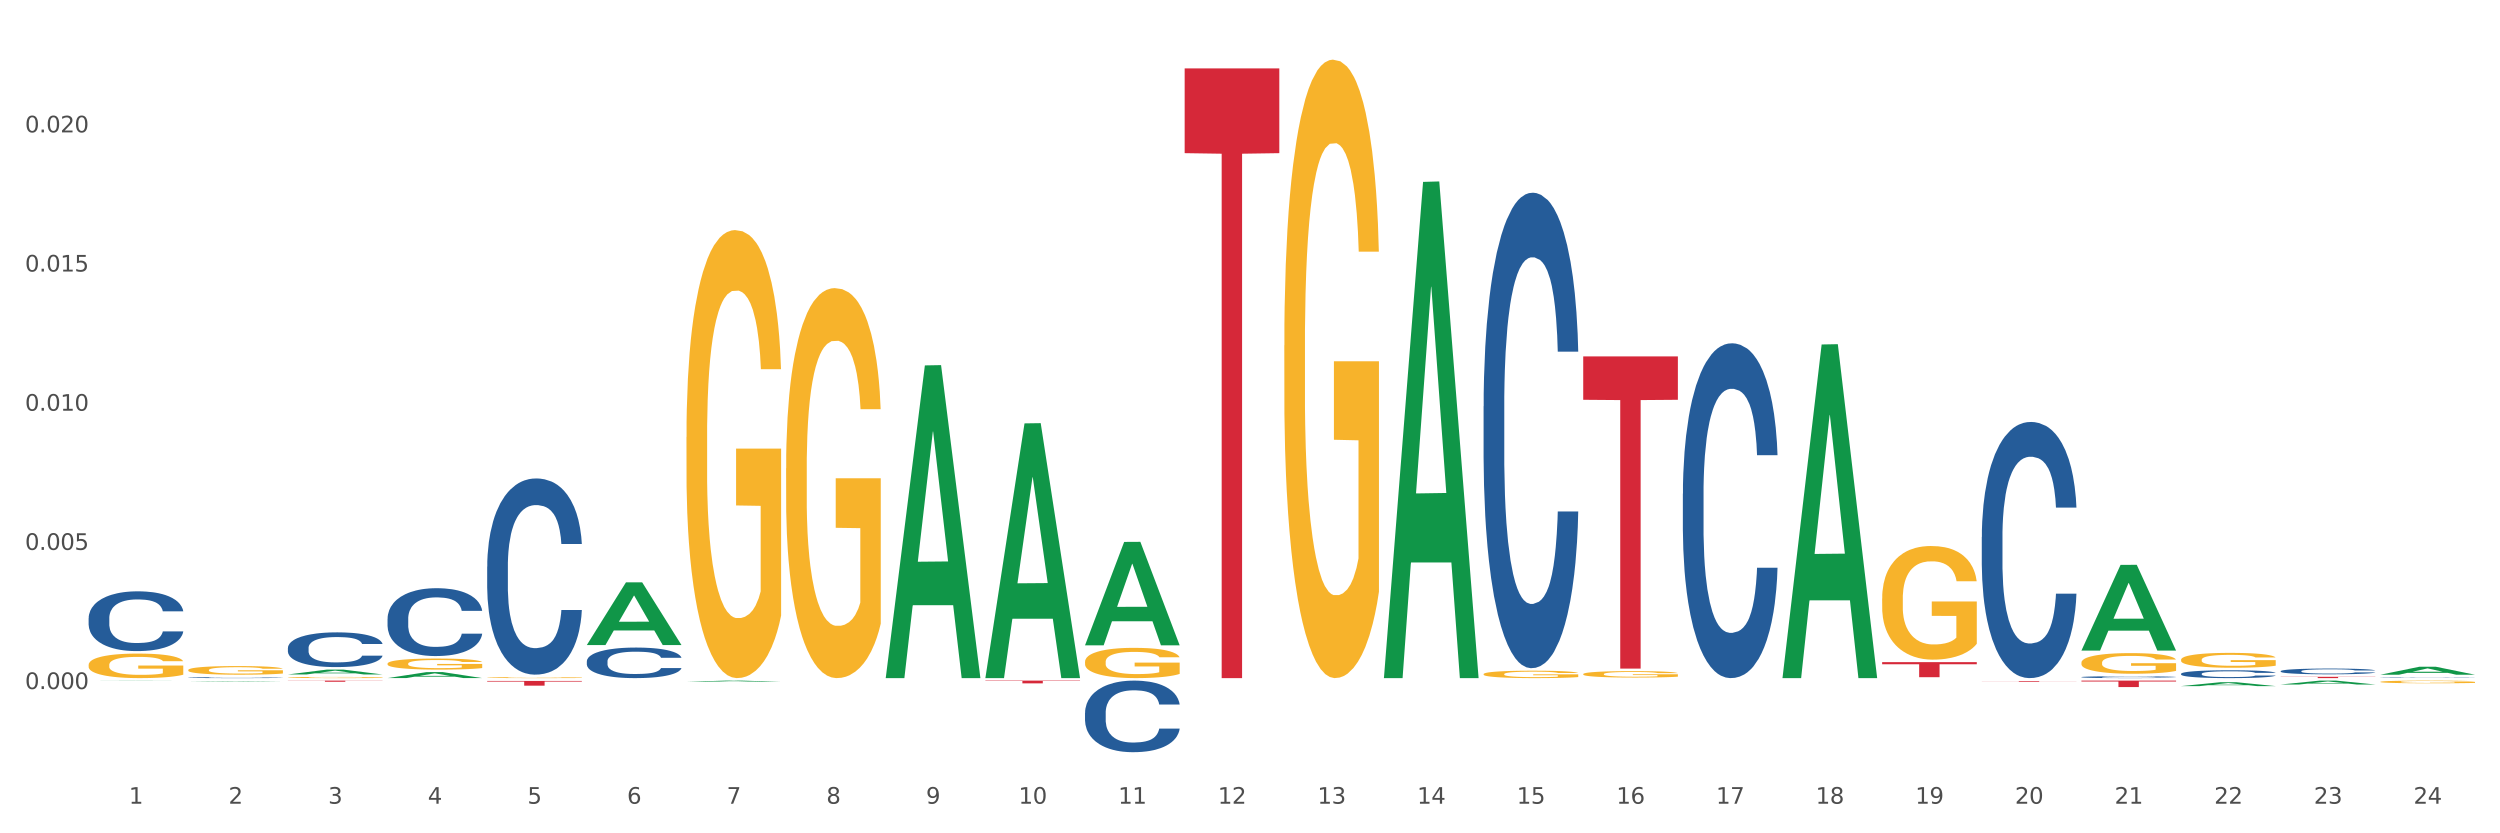<?xml version="1.0" encoding="utf-8" standalone="no"?>
<!DOCTYPE svg PUBLIC "-//W3C//DTD SVG 1.1//EN"
  "http://www.w3.org/Graphics/SVG/1.1/DTD/svg11.dtd">
<svg xmlns:xlink="http://www.w3.org/1999/xlink" width="1080pt" height="360pt" viewBox="0 0 1080 360" xmlns="http://www.w3.org/2000/svg" version="1.1">
 <rect x="0" y="0" width="1080" height="360" fill="#333333" stroke="none"/>
 <defs>
  <style type="text/css">*{stroke-linejoin: round; stroke-linecap: butt}</style>
 </defs>
 <g id="figure_1">
  <g id="patch_1">
   <path d="M 0 360 
L 1080 360 
L 1080 0 
L 0 0 
z
" style="fill: #ffffff; stroke: #ffffff; stroke-linejoin: miter"/>
  </g>
  <g id="axes_1">
   <g id="matplotlib.axis_1">
    <g id="xtick_1">
     <g id="text_1">
      <!-- 1 -->
      <g style="fill: #4d4d4d" transform="translate(55.675 347.204) scale(0.096 -0.096)">
       <defs>
        <path id="DejaVuSans-31" d="M 794 531 
L 1825 531 
L 1825 4091 
L 703 3866 
L 703 4441 
L 1819 4666 
L 2450 4666 
L 2450 531 
L 3481 531 
L 3481 0 
L 794 0 
L 794 531 
z
" transform="scale(0.016)"/>
       </defs>
       <use xlink:href="#DejaVuSans-31"/>
      </g>
     </g>
    </g>
    <g id="xtick_2">
     <g id="text_2">
      <!-- 2 -->
      <g style="fill: #4d4d4d" transform="translate(98.72 347.204) scale(0.096 -0.096)">
       <defs>
        <path id="DejaVuSans-32" d="M 1228 531 
L 3431 531 
L 3431 0 
L 469 0 
L 469 531 
Q 828 903 1448 1529 
Q 2069 2156 2228 2338 
Q 2531 2678 2651 2914 
Q 2772 3150 2772 3378 
Q 2772 3750 2511 3984 
Q 2250 4219 1831 4219 
Q 1534 4219 1204 4116 
Q 875 4013 500 3803 
L 500 4441 
Q 881 4594 1212 4672 
Q 1544 4750 1819 4750 
Q 2544 4750 2975 4387 
Q 3406 4025 3406 3419 
Q 3406 3131 3298 2873 
Q 3191 2616 2906 2266 
Q 2828 2175 2409 1742 
Q 1991 1309 1228 531 
z
" transform="scale(0.016)"/>
       </defs>
       <use xlink:href="#DejaVuSans-32"/>
      </g>
     </g>
    </g>
    <g id="xtick_3">
     <g id="text_3">
      <!-- 3 -->
      <g style="fill: #4d4d4d" transform="translate(141.764 347.204) scale(0.096 -0.096)">
       <defs>
        <path id="DejaVuSans-33" d="M 2597 2516 
Q 3050 2419 3304 2112 
Q 3559 1806 3559 1356 
Q 3559 666 3084 287 
Q 2609 -91 1734 -91 
Q 1441 -91 1130 -33 
Q 819 25 488 141 
L 488 750 
Q 750 597 1062 519 
Q 1375 441 1716 441 
Q 2309 441 2620 675 
Q 2931 909 2931 1356 
Q 2931 1769 2642 2001 
Q 2353 2234 1838 2234 
L 1294 2234 
L 1294 2753 
L 1863 2753 
Q 2328 2753 2575 2939 
Q 2822 3125 2822 3475 
Q 2822 3834 2567 4026 
Q 2313 4219 1838 4219 
Q 1578 4219 1281 4162 
Q 984 4106 628 3988 
L 628 4550 
Q 988 4650 1302 4700 
Q 1616 4750 1894 4750 
Q 2613 4750 3031 4423 
Q 3450 4097 3450 3541 
Q 3450 3153 3228 2886 
Q 3006 2619 2597 2516 
z
" transform="scale(0.016)"/>
       </defs>
       <use xlink:href="#DejaVuSans-33"/>
      </g>
     </g>
    </g>
    <g id="xtick_4">
     <g id="text_4">
      <!-- 4 -->
      <g style="fill: #4d4d4d" transform="translate(184.809 347.204) scale(0.096 -0.096)">
       <defs>
        <path id="DejaVuSans-34" d="M 2419 4116 
L 825 1625 
L 2419 1625 
L 2419 4116 
z
M 2253 4666 
L 3047 4666 
L 3047 1625 
L 3713 1625 
L 3713 1100 
L 3047 1100 
L 3047 0 
L 2419 0 
L 2419 1100 
L 313 1100 
L 313 1709 
L 2253 4666 
z
" transform="scale(0.016)"/>
       </defs>
       <use xlink:href="#DejaVuSans-34"/>
      </g>
     </g>
    </g>
    <g id="xtick_5">
     <g id="text_5">
      <!-- 5 -->
      <g style="fill: #4d4d4d" transform="translate(227.853 347.204) scale(0.096 -0.096)">
       <defs>
        <path id="DejaVuSans-35" d="M 691 4666 
L 3169 4666 
L 3169 4134 
L 1269 4134 
L 1269 2991 
Q 1406 3038 1543 3061 
Q 1681 3084 1819 3084 
Q 2600 3084 3056 2656 
Q 3513 2228 3513 1497 
Q 3513 744 3044 326 
Q 2575 -91 1722 -91 
Q 1428 -91 1123 -41 
Q 819 9 494 109 
L 494 744 
Q 775 591 1075 516 
Q 1375 441 1709 441 
Q 2250 441 2565 725 
Q 2881 1009 2881 1497 
Q 2881 1984 2565 2268 
Q 2250 2553 1709 2553 
Q 1456 2553 1204 2497 
Q 953 2441 691 2322 
L 691 4666 
z
" transform="scale(0.016)"/>
       </defs>
       <use xlink:href="#DejaVuSans-35"/>
      </g>
     </g>
    </g>
    <g id="xtick_6">
     <g id="text_6">
      <!-- 6 -->
      <g style="fill: #4d4d4d" transform="translate(270.898 347.204) scale(0.096 -0.096)">
       <defs>
        <path id="DejaVuSans-36" d="M 2113 2584 
Q 1688 2584 1439 2293 
Q 1191 2003 1191 1497 
Q 1191 994 1439 701 
Q 1688 409 2113 409 
Q 2538 409 2786 701 
Q 3034 994 3034 1497 
Q 3034 2003 2786 2293 
Q 2538 2584 2113 2584 
z
M 3366 4563 
L 3366 3988 
Q 3128 4100 2886 4159 
Q 2644 4219 2406 4219 
Q 1781 4219 1451 3797 
Q 1122 3375 1075 2522 
Q 1259 2794 1537 2939 
Q 1816 3084 2150 3084 
Q 2853 3084 3261 2657 
Q 3669 2231 3669 1497 
Q 3669 778 3244 343 
Q 2819 -91 2113 -91 
Q 1303 -91 875 529 
Q 447 1150 447 2328 
Q 447 3434 972 4092 
Q 1497 4750 2381 4750 
Q 2619 4750 2861 4703 
Q 3103 4656 3366 4563 
z
" transform="scale(0.016)"/>
       </defs>
       <use xlink:href="#DejaVuSans-36"/>
      </g>
     </g>
    </g>
    <g id="xtick_7">
     <g id="text_7">
      <!-- 7 -->
      <g style="fill: #4d4d4d" transform="translate(313.942 347.204) scale(0.096 -0.096)">
       <defs>
        <path id="DejaVuSans-37" d="M 525 4666 
L 3525 4666 
L 3525 4397 
L 1831 0 
L 1172 0 
L 2766 4134 
L 525 4134 
L 525 4666 
z
" transform="scale(0.016)"/>
       </defs>
       <use xlink:href="#DejaVuSans-37"/>
      </g>
     </g>
    </g>
    <g id="xtick_8">
     <g id="text_8">
      <!-- 8 -->
      <g style="fill: #4d4d4d" transform="translate(356.987 347.204) scale(0.096 -0.096)">
       <defs>
        <path id="DejaVuSans-38" d="M 2034 2216 
Q 1584 2216 1326 1975 
Q 1069 1734 1069 1313 
Q 1069 891 1326 650 
Q 1584 409 2034 409 
Q 2484 409 2743 651 
Q 3003 894 3003 1313 
Q 3003 1734 2745 1975 
Q 2488 2216 2034 2216 
z
M 1403 2484 
Q 997 2584 770 2862 
Q 544 3141 544 3541 
Q 544 4100 942 4425 
Q 1341 4750 2034 4750 
Q 2731 4750 3128 4425 
Q 3525 4100 3525 3541 
Q 3525 3141 3298 2862 
Q 3072 2584 2669 2484 
Q 3125 2378 3379 2068 
Q 3634 1759 3634 1313 
Q 3634 634 3220 271 
Q 2806 -91 2034 -91 
Q 1263 -91 848 271 
Q 434 634 434 1313 
Q 434 1759 690 2068 
Q 947 2378 1403 2484 
z
M 1172 3481 
Q 1172 3119 1398 2916 
Q 1625 2713 2034 2713 
Q 2441 2713 2670 2916 
Q 2900 3119 2900 3481 
Q 2900 3844 2670 4047 
Q 2441 4250 2034 4250 
Q 1625 4250 1398 4047 
Q 1172 3844 1172 3481 
z
" transform="scale(0.016)"/>
       </defs>
       <use xlink:href="#DejaVuSans-38"/>
      </g>
     </g>
    </g>
    <g id="xtick_9">
     <g id="text_9">
      <!-- 9 -->
      <g style="fill: #4d4d4d" transform="translate(400.032 347.204) scale(0.096 -0.096)">
       <defs>
        <path id="DejaVuSans-39" d="M 703 97 
L 703 672 
Q 941 559 1184 500 
Q 1428 441 1663 441 
Q 2288 441 2617 861 
Q 2947 1281 2994 2138 
Q 2813 1869 2534 1725 
Q 2256 1581 1919 1581 
Q 1219 1581 811 2004 
Q 403 2428 403 3163 
Q 403 3881 828 4315 
Q 1253 4750 1959 4750 
Q 2769 4750 3195 4129 
Q 3622 3509 3622 2328 
Q 3622 1225 3098 567 
Q 2575 -91 1691 -91 
Q 1453 -91 1209 -44 
Q 966 3 703 97 
z
M 1959 2075 
Q 2384 2075 2632 2365 
Q 2881 2656 2881 3163 
Q 2881 3666 2632 3958 
Q 2384 4250 1959 4250 
Q 1534 4250 1286 3958 
Q 1038 3666 1038 3163 
Q 1038 2656 1286 2365 
Q 1534 2075 1959 2075 
z
" transform="scale(0.016)"/>
       </defs>
       <use xlink:href="#DejaVuSans-39"/>
      </g>
     </g>
    </g>
    <g id="xtick_10">
     <g id="text_10">
      <!-- 10 -->
      <g style="fill: #4d4d4d" transform="translate(440.022 347.204) scale(0.096 -0.096)">
       <defs>
        <path id="DejaVuSans-30" d="M 2034 4250 
Q 1547 4250 1301 3770 
Q 1056 3291 1056 2328 
Q 1056 1369 1301 889 
Q 1547 409 2034 409 
Q 2525 409 2770 889 
Q 3016 1369 3016 2328 
Q 3016 3291 2770 3770 
Q 2525 4250 2034 4250 
z
M 2034 4750 
Q 2819 4750 3233 4129 
Q 3647 3509 3647 2328 
Q 3647 1150 3233 529 
Q 2819 -91 2034 -91 
Q 1250 -91 836 529 
Q 422 1150 422 2328 
Q 422 3509 836 4129 
Q 1250 4750 2034 4750 
z
" transform="scale(0.016)"/>
       </defs>
       <use xlink:href="#DejaVuSans-31"/>
       <use xlink:href="#DejaVuSans-30" transform="translate(63.623 0)"/>
      </g>
     </g>
    </g>
    <g id="xtick_11">
     <g id="text_11">
      <!-- 11 -->
      <g style="fill: #4d4d4d" transform="translate(483.067 347.204) scale(0.096 -0.096)">
       <use xlink:href="#DejaVuSans-31"/>
       <use xlink:href="#DejaVuSans-31" transform="translate(63.623 0)"/>
      </g>
     </g>
    </g>
    <g id="xtick_12">
     <g id="text_12">
      <!-- 12 -->
      <g style="fill: #4d4d4d" transform="translate(526.111 347.204) scale(0.096 -0.096)">
       <use xlink:href="#DejaVuSans-31"/>
       <use xlink:href="#DejaVuSans-32" transform="translate(63.623 0)"/>
      </g>
     </g>
    </g>
    <g id="xtick_13">
     <g id="text_13">
      <!-- 13 -->
      <g style="fill: #4d4d4d" transform="translate(569.156 347.204) scale(0.096 -0.096)">
       <use xlink:href="#DejaVuSans-31"/>
       <use xlink:href="#DejaVuSans-33" transform="translate(63.623 0)"/>
      </g>
     </g>
    </g>
    <g id="xtick_14">
     <g id="text_14">
      <!-- 14 -->
      <g style="fill: #4d4d4d" transform="translate(612.2 347.204) scale(0.096 -0.096)">
       <use xlink:href="#DejaVuSans-31"/>
       <use xlink:href="#DejaVuSans-34" transform="translate(63.623 0)"/>
      </g>
     </g>
    </g>
    <g id="xtick_15">
     <g id="text_15">
      <!-- 15 -->
      <g style="fill: #4d4d4d" transform="translate(655.245 347.204) scale(0.096 -0.096)">
       <use xlink:href="#DejaVuSans-31"/>
       <use xlink:href="#DejaVuSans-35" transform="translate(63.623 0)"/>
      </g>
     </g>
    </g>
    <g id="xtick_16">
     <g id="text_16">
      <!-- 16 -->
      <g style="fill: #4d4d4d" transform="translate(698.289 347.204) scale(0.096 -0.096)">
       <use xlink:href="#DejaVuSans-31"/>
       <use xlink:href="#DejaVuSans-36" transform="translate(63.623 0)"/>
      </g>
     </g>
    </g>
    <g id="xtick_17">
     <g id="text_17">
      <!-- 17 -->
      <g style="fill: #4d4d4d" transform="translate(741.334 347.204) scale(0.096 -0.096)">
       <use xlink:href="#DejaVuSans-31"/>
       <use xlink:href="#DejaVuSans-37" transform="translate(63.623 0)"/>
      </g>
     </g>
    </g>
    <g id="xtick_18">
     <g id="text_18">
      <!-- 18 -->
      <g style="fill: #4d4d4d" transform="translate(784.379 347.204) scale(0.096 -0.096)">
       <use xlink:href="#DejaVuSans-31"/>
       <use xlink:href="#DejaVuSans-38" transform="translate(63.623 0)"/>
      </g>
     </g>
    </g>
    <g id="xtick_19">
     <g id="text_19">
      <!-- 19 -->
      <g style="fill: #4d4d4d" transform="translate(827.423 347.204) scale(0.096 -0.096)">
       <use xlink:href="#DejaVuSans-31"/>
       <use xlink:href="#DejaVuSans-39" transform="translate(63.623 0)"/>
      </g>
     </g>
    </g>
    <g id="xtick_20">
     <g id="text_20">
      <!-- 20 -->
      <g style="fill: #4d4d4d" transform="translate(870.468 347.204) scale(0.096 -0.096)">
       <use xlink:href="#DejaVuSans-32"/>
       <use xlink:href="#DejaVuSans-30" transform="translate(63.623 0)"/>
      </g>
     </g>
    </g>
    <g id="xtick_21">
     <g id="text_21">
      <!-- 21 -->
      <g style="fill: #4d4d4d" transform="translate(913.512 347.204) scale(0.096 -0.096)">
       <use xlink:href="#DejaVuSans-32"/>
       <use xlink:href="#DejaVuSans-31" transform="translate(63.623 0)"/>
      </g>
     </g>
    </g>
    <g id="xtick_22">
     <g id="text_22">
      <!-- 22 -->
      <g style="fill: #4d4d4d" transform="translate(956.557 347.204) scale(0.096 -0.096)">
       <use xlink:href="#DejaVuSans-32"/>
       <use xlink:href="#DejaVuSans-32" transform="translate(63.623 0)"/>
      </g>
     </g>
    </g>
    <g id="xtick_23">
     <g id="text_23">
      <!-- 23 -->
      <g style="fill: #4d4d4d" transform="translate(999.601 347.204) scale(0.096 -0.096)">
       <use xlink:href="#DejaVuSans-32"/>
       <use xlink:href="#DejaVuSans-33" transform="translate(63.623 0)"/>
      </g>
     </g>
    </g>
    <g id="xtick_24">
     <g id="text_24">
      <!-- 24 -->
      <g style="fill: #4d4d4d" transform="translate(1042.646 347.204) scale(0.096 -0.096)">
       <use xlink:href="#DejaVuSans-32"/>
       <use xlink:href="#DejaVuSans-34" transform="translate(63.623 0)"/>
      </g>
     </g>
    </g>
    <g id="xtick_25"/>
    <g id="xtick_26"/>
    <g id="xtick_27"/>
    <g id="xtick_28"/>
    <g id="xtick_29"/>
    <g id="xtick_30"/>
    <g id="xtick_31"/>
    <g id="xtick_32"/>
    <g id="xtick_33"/>
    <g id="xtick_34"/>
    <g id="xtick_35"/>
    <g id="xtick_36"/>
    <g id="xtick_37"/>
    <g id="xtick_38"/>
    <g id="xtick_39"/>
    <g id="xtick_40"/>
    <g id="xtick_41"/>
    <g id="xtick_42"/>
    <g id="xtick_43"/>
    <g id="xtick_44"/>
    <g id="xtick_45"/>
    <g id="xtick_46"/>
    <g id="xtick_47"/>
   </g>
   <g id="matplotlib.axis_2">
    <g id="ytick_1">
     <g id="text_25">
      <!-- 0.000 -->
      <g style="fill: #4d4d4d" transform="translate(10.8 297.667) scale(0.096 -0.096)">
       <defs>
        <path id="DejaVuSans-2e" d="M 684 794 
L 1344 794 
L 1344 0 
L 684 0 
L 684 794 
z
" transform="scale(0.016)"/>
       </defs>
       <use xlink:href="#DejaVuSans-30"/>
       <use xlink:href="#DejaVuSans-2e" transform="translate(63.623 0)"/>
       <use xlink:href="#DejaVuSans-30" transform="translate(95.41 0)"/>
       <use xlink:href="#DejaVuSans-30" transform="translate(159.033 0)"/>
       <use xlink:href="#DejaVuSans-30" transform="translate(222.656 0)"/>
      </g>
     </g>
    </g>
    <g id="ytick_2">
     <g id="text_26">
      <!-- 0.005 -->
      <g style="fill: #4d4d4d" transform="translate(10.8 237.548) scale(0.096 -0.096)">
       <use xlink:href="#DejaVuSans-30"/>
       <use xlink:href="#DejaVuSans-2e" transform="translate(63.623 0)"/>
       <use xlink:href="#DejaVuSans-30" transform="translate(95.41 0)"/>
       <use xlink:href="#DejaVuSans-30" transform="translate(159.033 0)"/>
       <use xlink:href="#DejaVuSans-35" transform="translate(222.656 0)"/>
      </g>
     </g>
    </g>
    <g id="ytick_3">
     <g id="text_27">
      <!-- 0.010 -->
      <g style="fill: #4d4d4d" transform="translate(10.8 177.429) scale(0.096 -0.096)">
       <use xlink:href="#DejaVuSans-30"/>
       <use xlink:href="#DejaVuSans-2e" transform="translate(63.623 0)"/>
       <use xlink:href="#DejaVuSans-30" transform="translate(95.41 0)"/>
       <use xlink:href="#DejaVuSans-31" transform="translate(159.033 0)"/>
       <use xlink:href="#DejaVuSans-30" transform="translate(222.656 0)"/>
      </g>
     </g>
    </g>
    <g id="ytick_4">
     <g id="text_28">
      <!-- 0.015 -->
      <g style="fill: #4d4d4d" transform="translate(10.8 117.31) scale(0.096 -0.096)">
       <use xlink:href="#DejaVuSans-30"/>
       <use xlink:href="#DejaVuSans-2e" transform="translate(63.623 0)"/>
       <use xlink:href="#DejaVuSans-30" transform="translate(95.41 0)"/>
       <use xlink:href="#DejaVuSans-31" transform="translate(159.033 0)"/>
       <use xlink:href="#DejaVuSans-35" transform="translate(222.656 0)"/>
      </g>
     </g>
    </g>
    <g id="ytick_5">
     <g id="text_29">
      <!-- 0.020 -->
      <g style="fill: #4d4d4d" transform="translate(10.8 57.192) scale(0.096 -0.096)">
       <use xlink:href="#DejaVuSans-30"/>
       <use xlink:href="#DejaVuSans-2e" transform="translate(63.623 0)"/>
       <use xlink:href="#DejaVuSans-30" transform="translate(95.41 0)"/>
       <use xlink:href="#DejaVuSans-32" transform="translate(159.033 0)"/>
       <use xlink:href="#DejaVuSans-30" transform="translate(222.656 0)"/>
      </g>
     </g>
    </g>
    <g id="ytick_6"/>
    <g id="ytick_7"/>
    <g id="ytick_8"/>
    <g id="ytick_9"/>
    <g id="ytick_10"/>
    <g id="ytick_11"/>
   </g>
   <g id="PolyCollection_1">
    <path d="M 38.283 294.08 
L 38.325 294.08 
L 55.188 294.02 
L 62.186 294.02 
L 79.175 294.08 
L 71.081 294.08 
L 67.414 294.066 
L 50.003 294.066 
L 49.876 294.066 
L 46.335 294.08 
L 38.283 294.08 
L 38.283 294.08 
L 52.195 294.058 
L 65.221 294.058 
L 58.771 294.033 
L 58.687 294.033 
L 58.603 294.033 
L 52.153 294.058 
L 52.195 294.058 
L 38.283 294.08 
z
" clip-path="url(#p02fd99afb1)" style="fill: #109648"/>
    <path d="M 640.907 175.544 
L 640.955 175.356 
L 640.955 170.104 
L 641.1 162.975 
L 641.632 149.844 
L 642.308 139.901 
L 643.469 128.27 
L 644.097 123.393 
L 644.919 117.953 
L 646.61 109.136 
L 648.544 101.632 
L 649.897 97.505 
L 650.912 94.879 
L 653.184 90.189 
L 654.489 88.125 
L 655.843 86.437 
L 657.003 85.311 
L 658.936 83.998 
L 660.483 83.435 
L 662.271 83.248 
L 663.77 83.435 
L 665.751 84.186 
L 668.652 86.437 
L 669.763 87.75 
L 671.262 90.001 
L 672.809 93.003 
L 674.065 96.004 
L 675.515 100.319 
L 677.014 105.947 
L 678.464 113.075 
L 679.479 119.641 
L 680.301 126.582 
L 681.026 135.024 
L 681.557 144.216 
L 681.799 151.907 
L 672.954 151.907 
L 672.712 144.966 
L 672.228 137.462 
L 671.745 132.397 
L 671.213 128.27 
L 670.392 123.581 
L 669.667 120.579 
L 668.458 117.015 
L 667.347 114.764 
L 666.428 113.45 
L 665.316 112.325 
L 662.948 111.199 
L 661.256 111.199 
L 660.193 111.575 
L 658.888 112.512 
L 657.776 113.826 
L 656.471 116.077 
L 655.456 118.515 
L 654.441 121.705 
L 653.861 123.956 
L 652.991 128.083 
L 652.411 131.459 
L 651.637 137.275 
L 651.202 141.402 
L 650.429 152.095 
L 650.091 159.974 
L 649.946 165.414 
L 649.849 171.417 
L 649.849 200.682 
L 650.139 213.813 
L 650.381 219.441 
L 650.767 225.819 
L 651.492 234.073 
L 652.556 242.14 
L 653.667 247.955 
L 654.586 251.52 
L 655.456 254.146 
L 656.326 256.209 
L 657.389 258.085 
L 658.259 259.211 
L 659.564 260.336 
L 661.111 260.899 
L 662.32 260.899 
L 664.785 259.961 
L 665.896 259.023 
L 666.96 257.71 
L 668.12 255.647 
L 669.038 253.395 
L 669.57 251.707 
L 670.44 248.143 
L 671.117 244.391 
L 671.697 240.076 
L 672.083 236.324 
L 672.519 230.697 
L 672.857 224.318 
L 672.954 220.942 
L 681.799 220.942 
L 681.606 227.695 
L 681.267 234.261 
L 680.591 243.078 
L 680.059 248.143 
L 679.237 254.333 
L 678.367 259.586 
L 677.159 265.401 
L 676.047 269.716 
L 674.887 273.468 
L 673.63 276.845 
L 671.358 281.535 
L 670.537 282.848 
L 668.797 285.099 
L 667.443 286.412 
L 665.461 287.725 
L 663.431 288.476 
L 661.305 288.663 
L 659.419 288.288 
L 657.341 287.162 
L 656.036 286.037 
L 654.586 284.348 
L 652.894 281.722 
L 651.299 278.533 
L 649.801 274.781 
L 648.399 270.467 
L 647.094 265.589 
L 645.402 257.523 
L 644.145 249.644 
L 643.227 242.327 
L 642.598 236.137 
L 641.97 228.258 
L 641.632 222.818 
L 641.1 209.686 
L 640.907 197.493 
L 640.907 175.544 
z
" clip-path="url(#p02fd99afb1)" style="fill: #255c99"/>
    <path d="M 468.729 307.917 
L 468.777 307.889 
L 468.777 307.098 
L 468.922 306.025 
L 469.454 304.047 
L 470.13 302.55 
L 471.29 300.799 
L 471.919 300.065 
L 472.74 299.246 
L 474.432 297.918 
L 476.366 296.788 
L 477.719 296.167 
L 478.734 295.771 
L 481.006 295.065 
L 482.311 294.754 
L 483.664 294.5 
L 484.824 294.331 
L 486.758 294.133 
L 488.305 294.048 
L 490.093 294.02 
L 491.591 294.048 
L 493.573 294.161 
L 496.473 294.5 
L 497.585 294.698 
L 499.084 295.037 
L 500.63 295.489 
L 501.887 295.941 
L 503.337 296.59 
L 504.836 297.438 
L 506.286 298.511 
L 507.301 299.5 
L 508.122 300.545 
L 508.847 301.816 
L 509.379 303.2 
L 509.621 304.358 
L 500.775 304.358 
L 500.534 303.313 
L 500.05 302.183 
L 499.567 301.421 
L 499.035 300.799 
L 498.214 300.093 
L 497.488 299.641 
L 496.28 299.104 
L 495.168 298.765 
L 494.25 298.568 
L 493.138 298.398 
L 490.77 298.229 
L 489.078 298.229 
L 488.015 298.285 
L 486.71 298.426 
L 485.598 298.624 
L 484.293 298.963 
L 483.278 299.33 
L 482.263 299.81 
L 481.683 300.149 
L 480.813 300.771 
L 480.232 301.279 
L 479.459 302.155 
L 479.024 302.776 
L 478.251 304.386 
L 477.912 305.573 
L 477.767 306.392 
L 477.671 307.296 
L 477.671 311.702 
L 477.961 313.679 
L 478.202 314.527 
L 478.589 315.487 
L 479.314 316.73 
L 480.378 317.944 
L 481.489 318.82 
L 482.408 319.357 
L 483.278 319.752 
L 484.148 320.063 
L 485.211 320.345 
L 486.081 320.515 
L 487.386 320.684 
L 488.933 320.769 
L 490.141 320.769 
L 492.607 320.628 
L 493.718 320.487 
L 494.782 320.289 
L 495.942 319.978 
L 496.86 319.639 
L 497.392 319.385 
L 498.262 318.848 
L 498.939 318.283 
L 499.519 317.634 
L 499.905 317.069 
L 500.34 316.221 
L 500.679 315.261 
L 500.775 314.753 
L 509.621 314.753 
L 509.427 315.77 
L 509.089 316.758 
L 508.412 318.086 
L 507.881 318.848 
L 507.059 319.78 
L 506.189 320.571 
L 504.981 321.447 
L 503.869 322.097 
L 502.709 322.662 
L 501.452 323.17 
L 499.18 323.876 
L 498.359 324.074 
L 496.618 324.413 
L 495.265 324.611 
L 493.283 324.808 
L 491.253 324.921 
L 489.126 324.95 
L 487.241 324.893 
L 485.163 324.724 
L 483.858 324.554 
L 482.408 324.3 
L 480.716 323.904 
L 479.121 323.424 
L 477.622 322.859 
L 476.221 322.21 
L 474.916 321.475 
L 473.224 320.261 
L 471.967 319.074 
L 471.049 317.973 
L 470.42 317.041 
L 469.792 315.854 
L 469.454 315.035 
L 468.922 313.058 
L 468.729 311.222 
L 468.729 307.917 
z
" clip-path="url(#p02fd99afb1)" style="fill: #255c99"/>
    <path d="M 253.506 285.677 
L 253.554 285.665 
L 253.554 285.327 
L 253.699 284.869 
L 254.231 284.025 
L 254.908 283.386 
L 256.068 282.638 
L 256.696 282.325 
L 257.518 281.975 
L 259.209 281.408 
L 261.143 280.926 
L 262.496 280.661 
L 263.511 280.492 
L 265.783 280.191 
L 267.088 280.058 
L 268.442 279.95 
L 269.602 279.877 
L 271.535 279.793 
L 273.082 279.757 
L 274.87 279.745 
L 276.369 279.757 
L 278.351 279.805 
L 281.251 279.95 
L 282.362 280.034 
L 283.861 280.179 
L 285.408 280.372 
L 286.664 280.564 
L 288.114 280.842 
L 289.613 281.203 
L 291.063 281.662 
L 292.078 282.084 
L 292.9 282.53 
L 293.625 283.072 
L 294.156 283.663 
L 294.398 284.157 
L 285.553 284.157 
L 285.311 283.711 
L 284.828 283.229 
L 284.344 282.904 
L 283.812 282.638 
L 282.991 282.337 
L 282.266 282.144 
L 281.057 281.915 
L 279.946 281.77 
L 279.027 281.686 
L 277.915 281.613 
L 275.547 281.541 
L 273.855 281.541 
L 272.792 281.565 
L 271.487 281.625 
L 270.375 281.71 
L 269.07 281.855 
L 268.055 282.011 
L 267.04 282.216 
L 266.46 282.361 
L 265.59 282.626 
L 265.01 282.843 
L 264.236 283.217 
L 263.801 283.482 
L 263.028 284.169 
L 262.69 284.676 
L 262.545 285.026 
L 262.448 285.411 
L 262.448 287.292 
L 262.738 288.136 
L 262.98 288.498 
L 263.366 288.908 
L 264.091 289.438 
L 265.155 289.957 
L 266.266 290.331 
L 267.185 290.56 
L 268.055 290.728 
L 268.925 290.861 
L 269.988 290.982 
L 270.858 291.054 
L 272.163 291.126 
L 273.71 291.163 
L 274.919 291.163 
L 277.384 291.102 
L 278.496 291.042 
L 279.559 290.958 
L 280.719 290.825 
L 281.637 290.68 
L 282.169 290.572 
L 283.039 290.343 
L 283.716 290.102 
L 284.296 289.824 
L 284.683 289.583 
L 285.118 289.221 
L 285.456 288.811 
L 285.553 288.594 
L 294.398 288.594 
L 294.205 289.028 
L 293.866 289.45 
L 293.19 290.017 
L 292.658 290.343 
L 291.836 290.741 
L 290.966 291.078 
L 289.758 291.452 
L 288.646 291.729 
L 287.486 291.97 
L 286.229 292.187 
L 283.957 292.489 
L 283.136 292.573 
L 281.396 292.718 
L 280.042 292.802 
L 278.06 292.887 
L 276.03 292.935 
L 273.904 292.947 
L 272.018 292.923 
L 269.94 292.851 
L 268.635 292.778 
L 267.185 292.67 
L 265.493 292.501 
L 263.898 292.296 
L 262.4 292.055 
L 260.998 291.777 
L 259.693 291.464 
L 258.001 290.946 
L 256.744 290.439 
L 255.826 289.969 
L 255.198 289.571 
L 254.569 289.065 
L 254.231 288.715 
L 253.699 287.871 
L 253.506 287.087 
L 253.506 285.677 
z
" clip-path="url(#p02fd99afb1)" style="fill: #255c99"/>
    <path d="M 210.461 244.773 
L 210.51 244.696 
L 210.51 242.528 
L 210.655 239.587 
L 211.186 234.168 
L 211.863 230.065 
L 213.023 225.266 
L 213.651 223.253 
L 214.473 221.009 
L 216.165 217.37 
L 218.098 214.274 
L 219.452 212.571 
L 220.467 211.487 
L 222.739 209.552 
L 224.044 208.7 
L 225.397 208.004 
L 226.557 207.539 
L 228.491 206.997 
L 230.037 206.765 
L 231.826 206.688 
L 233.324 206.765 
L 235.306 207.075 
L 238.206 208.004 
L 239.318 208.546 
L 240.816 209.475 
L 242.363 210.713 
L 243.62 211.952 
L 245.07 213.732 
L 246.568 216.054 
L 248.018 218.996 
L 249.033 221.705 
L 249.855 224.569 
L 250.58 228.053 
L 251.112 231.846 
L 251.354 235.02 
L 242.508 235.02 
L 242.266 232.156 
L 241.783 229.059 
L 241.3 226.969 
L 240.768 225.266 
L 239.946 223.331 
L 239.221 222.092 
L 238.013 220.622 
L 236.901 219.693 
L 235.983 219.151 
L 234.871 218.686 
L 232.502 218.222 
L 230.811 218.222 
L 229.747 218.377 
L 228.442 218.764 
L 227.33 219.306 
L 226.025 220.234 
L 225.01 221.241 
L 223.995 222.557 
L 223.415 223.486 
L 222.545 225.189 
L 221.965 226.582 
L 221.192 228.982 
L 220.757 230.685 
L 219.983 235.097 
L 219.645 238.348 
L 219.5 240.593 
L 219.403 243.07 
L 219.403 255.146 
L 219.693 260.565 
L 219.935 262.887 
L 220.322 265.519 
L 221.047 268.925 
L 222.11 272.254 
L 223.222 274.653 
L 224.14 276.124 
L 225.01 277.208 
L 225.88 278.059 
L 226.944 278.833 
L 227.814 279.298 
L 229.119 279.762 
L 230.666 279.994 
L 231.874 279.994 
L 234.339 279.607 
L 235.451 279.22 
L 236.514 278.679 
L 237.674 277.827 
L 238.593 276.898 
L 239.125 276.201 
L 239.995 274.731 
L 240.671 273.182 
L 241.251 271.402 
L 241.638 269.854 
L 242.073 267.532 
L 242.411 264.9 
L 242.508 263.506 
L 251.354 263.506 
L 251.16 266.293 
L 250.822 269.002 
L 250.145 272.641 
L 249.613 274.731 
L 248.792 277.285 
L 247.922 279.453 
L 246.713 281.852 
L 245.602 283.633 
L 244.441 285.181 
L 243.185 286.574 
L 240.913 288.51 
L 240.091 289.051 
L 238.351 289.98 
L 236.998 290.522 
L 235.016 291.064 
L 232.986 291.374 
L 230.859 291.451 
L 228.974 291.296 
L 226.895 290.832 
L 225.59 290.367 
L 224.14 289.671 
L 222.449 288.587 
L 220.853 287.271 
L 219.355 285.723 
L 217.953 283.942 
L 216.648 281.93 
L 214.956 278.601 
L 213.7 275.35 
L 212.781 272.331 
L 212.153 269.776 
L 211.525 266.525 
L 211.186 264.28 
L 210.655 258.862 
L 210.461 253.83 
L 210.461 244.773 
z
" clip-path="url(#p02fd99afb1)" style="fill: #255c99"/>
    <path d="M 167.417 267.273 
L 167.465 267.246 
L 167.465 266.496 
L 167.61 265.479 
L 168.142 263.604 
L 168.818 262.185 
L 169.978 260.525 
L 170.607 259.829 
L 171.429 259.053 
L 173.12 257.794 
L 175.054 256.723 
L 176.407 256.134 
L 177.422 255.759 
L 179.694 255.09 
L 180.999 254.795 
L 182.353 254.554 
L 183.513 254.394 
L 185.446 254.206 
L 186.993 254.126 
L 188.781 254.099 
L 190.28 254.126 
L 192.261 254.233 
L 195.162 254.554 
L 196.273 254.742 
L 197.772 255.063 
L 199.318 255.491 
L 200.575 255.92 
L 202.025 256.536 
L 203.524 257.339 
L 204.974 258.356 
L 205.989 259.294 
L 206.811 260.284 
L 207.536 261.489 
L 208.067 262.801 
L 208.309 263.899 
L 199.463 263.899 
L 199.222 262.908 
L 198.738 261.837 
L 198.255 261.114 
L 197.723 260.525 
L 196.902 259.856 
L 196.177 259.427 
L 194.968 258.919 
L 193.856 258.597 
L 192.938 258.41 
L 191.826 258.249 
L 189.458 258.089 
L 187.766 258.089 
L 186.703 258.142 
L 185.398 258.276 
L 184.286 258.464 
L 182.981 258.785 
L 181.966 259.133 
L 180.951 259.588 
L 180.371 259.909 
L 179.501 260.498 
L 178.921 260.98 
L 178.147 261.811 
L 177.712 262.4 
L 176.939 263.926 
L 176.601 265.05 
L 176.456 265.827 
L 176.359 266.684 
L 176.359 270.861 
L 176.649 272.735 
L 176.891 273.538 
L 177.277 274.449 
L 178.002 275.627 
L 179.066 276.778 
L 180.177 277.608 
L 181.096 278.117 
L 181.966 278.492 
L 182.836 278.786 
L 183.899 279.054 
L 184.769 279.215 
L 186.074 279.376 
L 187.621 279.456 
L 188.83 279.456 
L 191.295 279.322 
L 192.406 279.188 
L 193.47 279.001 
L 194.63 278.706 
L 195.548 278.385 
L 196.08 278.144 
L 196.95 277.635 
L 197.627 277.1 
L 198.207 276.484 
L 198.593 275.948 
L 199.028 275.145 
L 199.367 274.235 
L 199.463 273.753 
L 208.309 273.753 
L 208.116 274.717 
L 207.777 275.654 
L 207.101 276.912 
L 206.569 277.635 
L 205.747 278.519 
L 204.877 279.268 
L 203.669 280.098 
L 202.557 280.714 
L 201.397 281.25 
L 200.14 281.732 
L 197.868 282.401 
L 197.047 282.589 
L 195.307 282.91 
L 193.953 283.097 
L 191.971 283.285 
L 189.941 283.392 
L 187.814 283.419 
L 185.929 283.365 
L 183.851 283.204 
L 182.546 283.044 
L 181.096 282.803 
L 179.404 282.428 
L 177.809 281.973 
L 176.31 281.437 
L 174.909 280.821 
L 173.604 280.125 
L 171.912 278.974 
L 170.655 277.849 
L 169.737 276.805 
L 169.108 275.921 
L 168.48 274.797 
L 168.142 274.02 
L 167.61 272.146 
L 167.417 270.406 
L 167.417 267.273 
z
" clip-path="url(#p02fd99afb1)" style="fill: #255c99"/>
    <path d="M 124.372 279.921 
L 124.42 279.907 
L 124.42 279.524 
L 124.565 279.003 
L 125.097 278.044 
L 125.774 277.317 
L 126.934 276.468 
L 127.562 276.112 
L 128.384 275.714 
L 130.076 275.07 
L 132.009 274.522 
L 133.363 274.221 
L 134.378 274.029 
L 136.649 273.686 
L 137.955 273.535 
L 139.308 273.412 
L 140.468 273.33 
L 142.401 273.234 
L 143.948 273.193 
L 145.737 273.179 
L 147.235 273.193 
L 149.217 273.248 
L 152.117 273.412 
L 153.229 273.508 
L 154.727 273.672 
L 156.274 273.892 
L 157.531 274.111 
L 158.981 274.426 
L 160.479 274.837 
L 161.929 275.358 
L 162.944 275.838 
L 163.766 276.345 
L 164.491 276.961 
L 165.023 277.633 
L 165.264 278.194 
L 156.419 278.194 
L 156.177 277.687 
L 155.694 277.139 
L 155.211 276.769 
L 154.679 276.468 
L 153.857 276.125 
L 153.132 275.906 
L 151.924 275.646 
L 150.812 275.481 
L 149.894 275.385 
L 148.782 275.303 
L 146.413 275.221 
L 144.722 275.221 
L 143.658 275.248 
L 142.353 275.317 
L 141.241 275.413 
L 139.936 275.577 
L 138.921 275.755 
L 137.906 275.988 
L 137.326 276.153 
L 136.456 276.454 
L 135.876 276.701 
L 135.103 277.126 
L 134.668 277.427 
L 133.894 278.208 
L 133.556 278.784 
L 133.411 279.181 
L 133.314 279.619 
L 133.314 281.757 
L 133.604 282.716 
L 133.846 283.127 
L 134.233 283.593 
L 134.958 284.196 
L 136.021 284.785 
L 137.133 285.21 
L 138.051 285.471 
L 138.921 285.662 
L 139.791 285.813 
L 140.855 285.95 
L 141.725 286.032 
L 143.03 286.115 
L 144.577 286.156 
L 145.785 286.156 
L 148.25 286.087 
L 149.362 286.019 
L 150.425 285.923 
L 151.585 285.772 
L 152.504 285.608 
L 153.035 285.484 
L 153.905 285.224 
L 154.582 284.95 
L 155.162 284.635 
L 155.549 284.361 
L 155.984 283.95 
L 156.322 283.484 
L 156.419 283.237 
L 165.264 283.237 
L 165.071 283.73 
L 164.733 284.21 
L 164.056 284.854 
L 163.524 285.224 
L 162.703 285.676 
L 161.833 286.06 
L 160.624 286.485 
L 159.512 286.8 
L 158.352 287.074 
L 157.096 287.32 
L 154.824 287.663 
L 154.002 287.759 
L 152.262 287.923 
L 150.909 288.019 
L 148.927 288.115 
L 146.897 288.17 
L 144.77 288.184 
L 142.885 288.156 
L 140.806 288.074 
L 139.501 287.992 
L 138.051 287.869 
L 136.359 287.677 
L 134.764 287.444 
L 133.266 287.17 
L 131.864 286.855 
L 130.559 286.498 
L 128.867 285.909 
L 127.611 285.334 
L 126.692 284.799 
L 126.064 284.347 
L 125.435 283.771 
L 125.097 283.374 
L 124.565 282.415 
L 124.372 281.524 
L 124.372 279.921 
z
" clip-path="url(#p02fd99afb1)" style="fill: #255c99"/>
    <path d="M 81.328 292.728 
L 81.376 292.728 
L 81.376 292.718 
L 81.521 292.704 
L 82.053 292.679 
L 82.729 292.659 
L 83.889 292.637 
L 84.518 292.628 
L 85.339 292.617 
L 87.031 292.6 
L 88.965 292.585 
L 90.318 292.577 
L 91.333 292.572 
L 93.605 292.563 
L 94.91 292.559 
L 96.263 292.556 
L 97.423 292.554 
L 99.357 292.551 
L 100.904 292.55 
L 102.692 292.55 
L 104.191 292.55 
L 106.172 292.552 
L 109.072 292.556 
L 110.184 292.559 
L 111.683 292.563 
L 113.229 292.569 
L 114.486 292.575 
L 115.936 292.583 
L 117.435 292.594 
L 118.885 292.608 
L 119.9 292.62 
L 120.721 292.634 
L 121.446 292.65 
L 121.978 292.668 
L 122.22 292.683 
L 113.374 292.683 
L 113.133 292.669 
L 112.649 292.655 
L 112.166 292.645 
L 111.634 292.637 
L 110.813 292.628 
L 110.088 292.622 
L 108.879 292.615 
L 107.767 292.611 
L 106.849 292.608 
L 105.737 292.606 
L 103.369 292.604 
L 101.677 292.604 
L 100.614 292.605 
L 99.309 292.606 
L 98.197 292.609 
L 96.892 292.613 
L 95.877 292.618 
L 94.862 292.624 
L 94.282 292.629 
L 93.412 292.637 
L 92.832 292.643 
L 92.058 292.654 
L 91.623 292.662 
L 90.85 292.683 
L 90.511 292.698 
L 90.366 292.709 
L 90.27 292.72 
L 90.27 292.777 
L 90.56 292.802 
L 90.801 292.813 
L 91.188 292.826 
L 91.913 292.841 
L 92.977 292.857 
L 94.088 292.868 
L 95.007 292.875 
L 95.877 292.88 
L 96.747 292.884 
L 97.81 292.888 
L 98.68 292.89 
L 99.985 292.892 
L 101.532 292.893 
L 102.74 292.893 
L 105.206 292.892 
L 106.317 292.89 
L 107.381 292.887 
L 108.541 292.883 
L 109.459 292.879 
L 109.991 292.876 
L 110.861 292.869 
L 111.538 292.861 
L 112.118 292.853 
L 112.504 292.846 
L 112.939 292.835 
L 113.278 292.823 
L 113.374 292.816 
L 122.22 292.816 
L 122.027 292.829 
L 121.688 292.842 
L 121.011 292.859 
L 120.48 292.869 
L 119.658 292.881 
L 118.788 292.891 
L 117.58 292.902 
L 116.468 292.91 
L 115.308 292.918 
L 114.051 292.924 
L 111.779 292.933 
L 110.958 292.936 
L 109.217 292.94 
L 107.864 292.943 
L 105.882 292.945 
L 103.852 292.947 
L 101.725 292.947 
L 99.84 292.946 
L 97.762 292.944 
L 96.457 292.942 
L 95.007 292.939 
L 93.315 292.934 
L 91.72 292.927 
L 90.221 292.92 
L 88.82 292.912 
L 87.515 292.902 
L 85.823 292.887 
L 84.566 292.872 
L 83.648 292.857 
L 83.019 292.845 
L 82.391 292.83 
L 82.053 292.82 
L 81.521 292.794 
L 81.328 292.771 
L 81.328 292.728 
z
" clip-path="url(#p02fd99afb1)" style="fill: #255c99"/>
    <path d="M 38.283 267.055 
L 38.331 267.031 
L 38.331 266.371 
L 38.476 265.475 
L 39.008 263.824 
L 39.685 262.574 
L 40.845 261.112 
L 41.473 260.499 
L 42.295 259.815 
L 43.987 258.706 
L 45.92 257.763 
L 47.274 257.244 
L 48.289 256.914 
L 50.56 256.324 
L 51.865 256.065 
L 53.219 255.853 
L 54.379 255.711 
L 56.312 255.546 
L 57.859 255.475 
L 59.648 255.452 
L 61.146 255.475 
L 63.128 255.57 
L 66.028 255.853 
L 67.14 256.018 
L 68.638 256.301 
L 70.185 256.678 
L 71.442 257.055 
L 72.892 257.598 
L 74.39 258.305 
L 75.84 259.201 
L 76.855 260.027 
L 77.677 260.899 
L 78.402 261.961 
L 78.934 263.116 
L 79.175 264.083 
L 70.33 264.083 
L 70.088 263.211 
L 69.605 262.267 
L 69.121 261.631 
L 68.59 261.112 
L 67.768 260.522 
L 67.043 260.145 
L 65.835 259.697 
L 64.723 259.414 
L 63.804 259.249 
L 62.693 259.107 
L 60.324 258.966 
L 58.632 258.966 
L 57.569 259.013 
L 56.264 259.131 
L 55.152 259.296 
L 53.847 259.579 
L 52.832 259.885 
L 51.817 260.286 
L 51.237 260.569 
L 50.367 261.088 
L 49.787 261.513 
L 49.014 262.244 
L 48.579 262.763 
L 47.805 264.107 
L 47.467 265.097 
L 47.322 265.781 
L 47.225 266.536 
L 47.225 270.215 
L 47.515 271.866 
L 47.757 272.573 
L 48.144 273.375 
L 48.869 274.413 
L 49.932 275.427 
L 51.044 276.158 
L 51.962 276.606 
L 52.832 276.936 
L 53.702 277.196 
L 54.766 277.431 
L 55.636 277.573 
L 56.941 277.714 
L 58.487 277.785 
L 59.696 277.785 
L 62.161 277.667 
L 63.273 277.549 
L 64.336 277.384 
L 65.496 277.125 
L 66.415 276.842 
L 66.946 276.63 
L 67.816 276.181 
L 68.493 275.71 
L 69.073 275.167 
L 69.46 274.696 
L 69.895 273.988 
L 70.233 273.186 
L 70.33 272.762 
L 79.175 272.762 
L 78.982 273.611 
L 78.644 274.436 
L 77.967 275.545 
L 77.435 276.181 
L 76.614 276.96 
L 75.743 277.62 
L 74.535 278.351 
L 73.423 278.894 
L 72.263 279.365 
L 71.007 279.79 
L 68.735 280.379 
L 67.913 280.544 
L 66.173 280.827 
L 64.82 280.992 
L 62.838 281.158 
L 60.808 281.252 
L 58.681 281.275 
L 56.796 281.228 
L 54.717 281.087 
L 53.412 280.945 
L 51.962 280.733 
L 50.27 280.403 
L 48.675 280.002 
L 47.177 279.53 
L 45.775 278.988 
L 44.47 278.375 
L 42.778 277.361 
L 41.522 276.37 
L 40.603 275.45 
L 39.975 274.672 
L 39.346 273.682 
L 39.008 272.998 
L 38.476 271.347 
L 38.283 269.814 
L 38.283 267.055 
z
" clip-path="url(#p02fd99afb1)" style="fill: #255c99"/>
    <path d="M 38.283 287.246 
L 38.331 287.236 
L 38.331 286.888 
L 38.428 286.588 
L 38.911 285.862 
L 39.635 285.262 
L 40.166 284.942 
L 40.697 284.681 
L 41.325 284.42 
L 42.097 284.149 
L 43.497 283.752 
L 44.366 283.549 
L 45.428 283.336 
L 47.359 283.026 
L 48.76 282.852 
L 50.208 282.707 
L 52.574 282.532 
L 54.119 282.455 
L 55.76 282.397 
L 57.739 282.358 
L 59.236 282.349 
L 62.519 282.378 
L 65.319 282.465 
L 66.671 282.532 
L 68.409 282.649 
L 69.326 282.726 
L 70.823 282.881 
L 72.368 283.084 
L 73.43 283.258 
L 75.023 283.587 
L 76.23 283.917 
L 77.341 284.323 
L 77.92 284.604 
L 78.355 284.865 
L 78.741 285.165 
L 79.127 285.639 
L 70.437 285.639 
L 70.099 285.301 
L 69.568 284.981 
L 68.795 284.671 
L 68.119 284.478 
L 66.961 284.236 
L 65.899 284.081 
L 64.788 283.965 
L 63.436 283.868 
L 62.374 283.82 
L 60.878 283.781 
L 57.933 283.791 
L 55.953 283.868 
L 54.601 283.965 
L 53.732 284.052 
L 52.96 284.149 
L 52.091 284.284 
L 51.077 284.488 
L 50.353 284.671 
L 49.629 284.904 
L 49.049 285.136 
L 48.518 285.407 
L 48.084 285.697 
L 47.746 285.998 
L 47.456 286.365 
L 47.215 286.975 
L 47.215 288.301 
L 47.311 288.601 
L 47.553 288.998 
L 47.842 289.298 
L 48.325 289.656 
L 48.76 289.898 
L 49.58 290.247 
L 50.498 290.537 
L 51.222 290.721 
L 51.946 290.876 
L 53.201 291.089 
L 54.601 291.263 
L 55.808 291.369 
L 57.45 291.466 
L 58.56 291.505 
L 59.526 291.524 
L 61.891 291.524 
L 63.581 291.495 
L 65.464 291.427 
L 66.912 291.34 
L 68.119 291.234 
L 69.471 291.06 
L 70.34 290.895 
L 70.34 288.872 
L 59.719 288.862 
L 59.719 287.517 
L 79.175 287.517 
L 79.175 291.466 
L 78.355 291.669 
L 77.437 291.853 
L 76.472 292.018 
L 75.023 292.221 
L 73.285 292.415 
L 71.74 292.55 
L 70.099 292.666 
L 68.168 292.773 
L 65.657 292.87 
L 64.112 292.908 
L 62.181 292.937 
L 59.912 292.947 
L 57.933 292.928 
L 56.001 292.879 
L 53.974 292.792 
L 51.994 292.666 
L 50.498 292.54 
L 49.001 292.386 
L 47.408 292.182 
L 46.152 291.989 
L 45.187 291.815 
L 44.125 291.592 
L 42.966 291.302 
L 42.097 291.04 
L 41.325 290.769 
L 40.504 290.421 
L 39.924 290.121 
L 39.345 289.743 
L 39.007 289.463 
L 38.621 289.027 
L 38.331 288.417 
L 38.283 287.246 
z
" clip-path="url(#p02fd99afb1)" style="fill: #f7b32b"/>
    <path d="M 124.372 292.675 
L 124.42 292.674 
L 124.42 292.658 
L 124.517 292.643 
L 125 292.609 
L 125.724 292.58 
L 126.255 292.565 
L 126.786 292.552 
L 127.414 292.54 
L 128.186 292.527 
L 129.586 292.508 
L 130.455 292.498 
L 131.517 292.488 
L 133.449 292.473 
L 134.849 292.465 
L 136.297 292.458 
L 138.663 292.45 
L 140.208 292.446 
L 141.849 292.443 
L 143.829 292.442 
L 145.325 292.441 
L 148.608 292.443 
L 151.408 292.447 
L 152.76 292.45 
L 154.498 292.455 
L 155.416 292.459 
L 156.912 292.467 
L 158.457 292.476 
L 159.519 292.485 
L 161.112 292.5 
L 162.319 292.516 
L 163.43 292.535 
L 164.009 292.549 
L 164.444 292.561 
L 164.83 292.576 
L 165.216 292.598 
L 156.526 292.598 
L 156.188 292.582 
L 155.657 292.567 
L 154.884 292.552 
L 154.209 292.543 
L 153.05 292.531 
L 151.988 292.524 
L 150.877 292.518 
L 149.525 292.514 
L 148.463 292.511 
L 146.967 292.51 
L 144.022 292.51 
L 142.042 292.514 
L 140.69 292.518 
L 139.821 292.522 
L 139.049 292.527 
L 138.18 292.534 
L 137.166 292.543 
L 136.442 292.552 
L 135.718 292.563 
L 135.138 292.574 
L 134.607 292.587 
L 134.173 292.601 
L 133.835 292.615 
L 133.545 292.633 
L 133.304 292.662 
L 133.304 292.725 
L 133.4 292.74 
L 133.642 292.759 
L 133.931 292.773 
L 134.414 292.79 
L 134.849 292.801 
L 135.669 292.818 
L 136.587 292.832 
L 137.311 292.841 
L 138.035 292.848 
L 139.29 292.858 
L 140.69 292.867 
L 141.897 292.872 
L 143.539 292.876 
L 144.649 292.878 
L 145.615 292.879 
L 147.981 292.879 
L 149.67 292.878 
L 151.553 292.874 
L 153.002 292.87 
L 154.209 292.865 
L 155.56 292.857 
L 156.429 292.849 
L 156.429 292.753 
L 145.808 292.752 
L 145.808 292.688 
L 165.264 292.688 
L 165.264 292.876 
L 164.444 292.886 
L 163.526 292.895 
L 162.561 292.903 
L 161.112 292.912 
L 159.374 292.922 
L 157.829 292.928 
L 156.188 292.934 
L 154.257 292.939 
L 151.746 292.943 
L 150.201 292.945 
L 148.27 292.947 
L 146.001 292.947 
L 144.022 292.946 
L 142.09 292.944 
L 140.063 292.94 
L 138.083 292.934 
L 136.587 292.928 
L 135.09 292.92 
L 133.497 292.91 
L 132.242 292.901 
L 131.276 292.893 
L 130.214 292.882 
L 129.055 292.868 
L 128.186 292.856 
L 127.414 292.843 
L 126.593 292.826 
L 126.014 292.812 
L 125.434 292.794 
L 125.096 292.781 
L 124.71 292.76 
L 124.42 292.731 
L 124.372 292.675 
z
" clip-path="url(#p02fd99afb1)" style="fill: #f7b32b"/>
    <path d="M 210.461 294.175 
L 251.354 294.175 
L 251.354 294.459 
L 235.268 294.461 
L 235.268 296.222 
L 226.45 296.222 
L 226.45 294.461 
L 210.461 294.459 
L 210.461 294.177 
L 210.461 294.175 
z
" clip-path="url(#p02fd99afb1)" style="fill: #d62839"/>
    <path d="M 425.684 294.02 
L 466.576 294.02 
L 466.576 294.185 
L 450.491 294.186 
L 450.491 295.209 
L 441.673 295.209 
L 441.673 294.186 
L 425.684 294.185 
L 425.684 294.021 
L 425.684 294.02 
z
" clip-path="url(#p02fd99afb1)" style="fill: #d62839"/>
    <path d="M 511.773 29.558 
L 552.665 29.558 
L 552.665 66.161 
L 536.58 66.408 
L 536.58 292.947 
L 527.762 292.947 
L 527.762 66.408 
L 511.773 66.161 
L 511.773 29.806 
L 511.773 29.558 
z
" clip-path="url(#p02fd99afb1)" style="fill: #d62839"/>
    <path d="M 683.951 153.965 
L 724.844 153.965 
L 724.844 172.709 
L 708.758 172.836 
L 708.758 288.847 
L 699.94 288.847 
L 699.94 172.836 
L 683.951 172.709 
L 683.951 154.091 
L 683.951 153.965 
z
" clip-path="url(#p02fd99afb1)" style="fill: #d62839"/>
    <path d="M 726.996 213.292 
L 727.044 213.16 
L 727.044 209.461 
L 727.189 204.441 
L 727.721 195.195 
L 728.398 188.193 
L 729.558 180.003 
L 730.186 176.569 
L 731.008 172.738 
L 732.699 166.529 
L 734.633 161.245 
L 735.986 158.339 
L 737.001 156.49 
L 739.273 153.188 
L 740.578 151.734 
L 741.932 150.546 
L 743.092 149.753 
L 745.025 148.828 
L 746.572 148.432 
L 748.36 148.3 
L 749.859 148.432 
L 751.841 148.96 
L 754.741 150.546 
L 755.852 151.47 
L 757.351 153.055 
L 758.898 155.169 
L 760.154 157.283 
L 761.604 160.321 
L 763.103 164.284 
L 764.553 169.303 
L 765.568 173.927 
L 766.39 178.814 
L 767.115 184.759 
L 767.646 191.232 
L 767.888 196.648 
L 759.043 196.648 
L 758.801 191.76 
L 758.318 186.476 
L 757.834 182.91 
L 757.303 180.003 
L 756.481 176.701 
L 755.756 174.587 
L 754.547 172.077 
L 753.436 170.492 
L 752.517 169.568 
L 751.406 168.775 
L 749.037 167.982 
L 747.345 167.982 
L 746.282 168.247 
L 744.977 168.907 
L 743.865 169.832 
L 742.56 171.417 
L 741.545 173.134 
L 740.53 175.38 
L 739.95 176.965 
L 739.08 179.871 
L 738.5 182.249 
L 737.726 186.344 
L 737.291 189.25 
L 736.518 196.78 
L 736.18 202.328 
L 736.035 206.159 
L 735.938 210.386 
L 735.938 230.993 
L 736.228 240.24 
L 736.47 244.203 
L 736.856 248.694 
L 737.581 254.507 
L 738.645 260.187 
L 739.757 264.282 
L 740.675 266.792 
L 741.545 268.641 
L 742.415 270.094 
L 743.478 271.415 
L 744.348 272.208 
L 745.654 273 
L 747.2 273.397 
L 748.409 273.397 
L 750.874 272.736 
L 751.986 272.076 
L 753.049 271.151 
L 754.209 269.698 
L 755.127 268.113 
L 755.659 266.924 
L 756.529 264.414 
L 757.206 261.772 
L 757.786 258.734 
L 758.173 256.092 
L 758.608 252.129 
L 758.946 247.637 
L 759.043 245.26 
L 767.888 245.26 
L 767.695 250.015 
L 767.356 254.639 
L 766.68 260.847 
L 766.148 264.414 
L 765.326 268.773 
L 764.456 272.472 
L 763.248 276.567 
L 762.136 279.605 
L 760.976 282.247 
L 759.719 284.625 
L 757.448 287.927 
L 756.626 288.852 
L 754.886 290.437 
L 753.532 291.362 
L 751.551 292.286 
L 749.52 292.815 
L 747.394 292.947 
L 745.509 292.683 
L 743.43 291.89 
L 742.125 291.098 
L 740.675 289.909 
L 738.983 288.059 
L 737.388 285.814 
L 735.89 283.172 
L 734.488 280.134 
L 733.183 276.699 
L 731.491 271.019 
L 730.234 265.471 
L 729.316 260.319 
L 728.688 255.96 
L 728.059 250.411 
L 727.721 246.581 
L 727.189 237.334 
L 726.996 228.747 
L 726.996 213.292 
z
" clip-path="url(#p02fd99afb1)" style="fill: #255c99"/>
    <path d="M 813.085 286.046 
L 853.977 286.046 
L 853.977 286.949 
L 837.892 286.955 
L 837.892 292.548 
L 829.074 292.548 
L 829.074 286.955 
L 813.085 286.949 
L 813.085 286.052 
L 813.085 286.046 
z
" clip-path="url(#p02fd99afb1)" style="fill: #d62839"/>
    <path d="M 899.174 294.02 
L 940.066 294.02 
L 940.066 294.41 
L 923.981 294.413 
L 923.981 296.825 
L 915.163 296.825 
L 915.163 294.413 
L 899.174 294.41 
L 899.174 294.023 
L 899.174 294.02 
z
" clip-path="url(#p02fd99afb1)" style="fill: #d62839"/>
    <path d="M 985.263 292.378 
L 1026.155 292.378 
L 1026.155 292.457 
L 1010.07 292.458 
L 1010.07 292.947 
L 1001.252 292.947 
L 1001.252 292.458 
L 985.263 292.457 
L 985.263 292.379 
L 985.263 292.378 
z
" clip-path="url(#p02fd99afb1)" style="fill: #d62839"/>
    <path d="M 1028.308 294.555 
L 1028.356 294.554 
L 1028.356 294.516 
L 1028.453 294.483 
L 1028.935 294.404 
L 1029.659 294.338 
L 1030.191 294.303 
L 1030.722 294.275 
L 1031.349 294.246 
L 1032.122 294.217 
L 1033.522 294.173 
L 1034.391 294.151 
L 1035.453 294.128 
L 1037.384 294.094 
L 1038.784 294.075 
L 1040.233 294.059 
L 1042.598 294.04 
L 1044.143 294.032 
L 1045.785 294.025 
L 1047.764 294.021 
L 1049.261 294.02 
L 1052.544 294.023 
L 1055.344 294.033 
L 1056.696 294.04 
L 1058.434 294.053 
L 1059.351 294.061 
L 1060.848 294.078 
L 1062.393 294.1 
L 1063.455 294.119 
L 1065.048 294.155 
L 1066.255 294.191 
L 1067.365 294.236 
L 1067.945 294.266 
L 1068.379 294.295 
L 1068.765 294.328 
L 1069.152 294.379 
L 1060.461 294.379 
L 1060.124 294.342 
L 1059.592 294.308 
L 1058.82 294.274 
L 1058.144 294.253 
L 1056.985 294.226 
L 1055.923 294.209 
L 1054.813 294.197 
L 1053.461 294.186 
L 1052.399 294.181 
L 1050.902 294.176 
L 1047.957 294.178 
L 1045.978 294.186 
L 1044.626 294.197 
L 1043.757 294.206 
L 1042.984 294.217 
L 1042.115 294.231 
L 1041.102 294.254 
L 1040.377 294.274 
L 1039.653 294.299 
L 1039.074 294.324 
L 1038.543 294.354 
L 1038.108 294.386 
L 1037.77 294.419 
L 1037.481 294.459 
L 1037.239 294.525 
L 1037.239 294.67 
L 1037.336 294.703 
L 1037.577 294.746 
L 1037.867 294.779 
L 1038.35 294.818 
L 1038.784 294.845 
L 1039.605 294.883 
L 1040.522 294.914 
L 1041.246 294.934 
L 1041.971 294.951 
L 1043.226 294.975 
L 1044.626 294.994 
L 1045.833 295.005 
L 1047.474 295.016 
L 1048.585 295.02 
L 1049.55 295.022 
L 1051.916 295.022 
L 1053.606 295.019 
L 1055.489 295.012 
L 1056.937 295.002 
L 1058.144 294.99 
L 1059.496 294.971 
L 1060.365 294.953 
L 1060.365 294.733 
L 1049.744 294.731 
L 1049.744 294.585 
L 1069.2 294.585 
L 1069.2 295.016 
L 1068.379 295.038 
L 1067.462 295.058 
L 1066.496 295.076 
L 1065.048 295.098 
L 1063.31 295.119 
L 1061.765 295.134 
L 1060.124 295.147 
L 1058.192 295.159 
L 1055.682 295.169 
L 1054.137 295.173 
L 1052.206 295.176 
L 1049.937 295.178 
L 1047.957 295.175 
L 1046.026 295.17 
L 1043.998 295.161 
L 1042.019 295.147 
L 1040.522 295.133 
L 1039.026 295.116 
L 1037.432 295.094 
L 1036.177 295.073 
L 1035.212 295.054 
L 1034.149 295.03 
L 1032.991 294.998 
L 1032.122 294.969 
L 1031.349 294.94 
L 1030.529 294.902 
L 1029.949 294.869 
L 1029.37 294.828 
L 1029.032 294.797 
L 1028.646 294.749 
L 1028.356 294.683 
L 1028.308 294.555 
z
" clip-path="url(#p02fd99afb1)" style="fill: #f7b32b"/>
    <path d="M 942.219 285.013 
L 942.267 285.007 
L 942.267 284.796 
L 942.363 284.614 
L 942.846 284.173 
L 943.57 283.809 
L 944.101 283.615 
L 944.633 283.456 
L 945.26 283.298 
L 946.033 283.133 
L 947.433 282.892 
L 948.302 282.769 
L 949.364 282.64 
L 951.295 282.452 
L 952.695 282.346 
L 954.143 282.258 
L 956.509 282.152 
L 958.054 282.105 
L 959.696 282.07 
L 961.675 282.046 
L 963.172 282.04 
L 966.455 282.058 
L 969.255 282.111 
L 970.607 282.152 
L 972.345 282.222 
L 973.262 282.269 
L 974.759 282.363 
L 976.304 282.487 
L 977.366 282.593 
L 978.959 282.792 
L 980.166 282.992 
L 981.276 283.239 
L 981.856 283.409 
L 982.29 283.568 
L 982.676 283.75 
L 983.063 284.038 
L 974.372 284.038 
L 974.034 283.832 
L 973.503 283.638 
L 972.731 283.45 
L 972.055 283.333 
L 970.896 283.186 
L 969.834 283.092 
L 968.724 283.021 
L 967.372 282.963 
L 966.31 282.933 
L 964.813 282.91 
L 961.868 282.916 
L 959.889 282.963 
L 958.537 283.021 
L 957.668 283.074 
L 956.895 283.133 
L 956.026 283.215 
L 955.013 283.339 
L 954.288 283.45 
L 953.564 283.591 
L 952.985 283.732 
L 952.454 283.897 
L 952.019 284.073 
L 951.681 284.255 
L 951.392 284.479 
L 951.15 284.849 
L 951.15 285.654 
L 951.247 285.836 
L 951.488 286.077 
L 951.778 286.259 
L 952.261 286.476 
L 952.695 286.623 
L 953.516 286.835 
L 954.433 287.011 
L 955.157 287.123 
L 955.882 287.217 
L 957.137 287.346 
L 958.537 287.452 
L 959.744 287.516 
L 961.385 287.575 
L 962.496 287.599 
L 963.461 287.61 
L 965.827 287.61 
L 967.517 287.593 
L 969.4 287.552 
L 970.848 287.499 
L 972.055 287.434 
L 973.407 287.328 
L 974.276 287.229 
L 974.276 286.001 
L 963.654 285.995 
L 963.654 285.178 
L 983.111 285.178 
L 983.111 287.575 
L 982.29 287.699 
L 981.373 287.81 
L 980.407 287.91 
L 978.959 288.034 
L 977.221 288.151 
L 975.676 288.233 
L 974.034 288.304 
L 972.103 288.368 
L 969.593 288.427 
L 968.048 288.451 
L 966.117 288.468 
L 963.848 288.474 
L 961.868 288.462 
L 959.937 288.433 
L 957.909 288.38 
L 955.93 288.304 
L 954.433 288.227 
L 952.937 288.133 
L 951.343 288.01 
L 950.088 287.893 
L 949.122 287.787 
L 948.06 287.652 
L 946.902 287.475 
L 946.033 287.317 
L 945.26 287.152 
L 944.439 286.941 
L 943.86 286.758 
L 943.281 286.529 
L 942.943 286.359 
L 942.557 286.095 
L 942.267 285.724 
L 942.219 285.013 
z
" clip-path="url(#p02fd99afb1)" style="fill: #f7b32b"/>
    <path d="M 899.174 286.265 
L 899.222 286.257 
L 899.222 285.963 
L 899.319 285.711 
L 899.802 285.1 
L 900.526 284.596 
L 901.057 284.327 
L 901.588 284.107 
L 902.216 283.887 
L 902.988 283.659 
L 904.388 283.326 
L 905.257 283.155 
L 906.319 282.975 
L 908.25 282.715 
L 909.651 282.568 
L 911.099 282.446 
L 913.465 282.3 
L 915.01 282.235 
L 916.651 282.186 
L 918.63 282.153 
L 920.127 282.145 
L 923.41 282.169 
L 926.21 282.243 
L 927.562 282.3 
L 929.3 282.397 
L 930.217 282.463 
L 931.714 282.593 
L 933.259 282.764 
L 934.321 282.91 
L 935.914 283.187 
L 937.121 283.464 
L 938.232 283.806 
L 938.811 284.042 
L 939.246 284.262 
L 939.632 284.514 
L 940.018 284.913 
L 931.328 284.913 
L 930.99 284.628 
L 930.459 284.36 
L 929.686 284.099 
L 929.01 283.936 
L 927.852 283.733 
L 926.79 283.602 
L 925.679 283.505 
L 924.327 283.423 
L 923.265 283.383 
L 921.769 283.35 
L 918.824 283.358 
L 916.844 283.423 
L 915.492 283.505 
L 914.623 283.578 
L 913.851 283.659 
L 912.982 283.773 
L 911.968 283.944 
L 911.244 284.099 
L 910.52 284.294 
L 909.94 284.49 
L 909.409 284.718 
L 908.975 284.962 
L 908.637 285.214 
L 908.347 285.524 
L 908.106 286.037 
L 908.106 287.152 
L 908.202 287.405 
L 908.444 287.738 
L 908.733 287.991 
L 909.216 288.292 
L 909.651 288.496 
L 910.471 288.789 
L 911.389 289.033 
L 912.113 289.188 
L 912.837 289.318 
L 914.092 289.497 
L 915.492 289.644 
L 916.699 289.733 
L 918.341 289.815 
L 919.451 289.847 
L 920.417 289.863 
L 922.782 289.863 
L 924.472 289.839 
L 926.355 289.782 
L 927.803 289.709 
L 929.01 289.619 
L 930.362 289.473 
L 931.231 289.334 
L 931.231 287.633 
L 920.61 287.624 
L 920.61 286.493 
L 940.066 286.493 
L 940.066 289.815 
L 939.246 289.985 
L 938.328 290.14 
L 937.363 290.279 
L 935.914 290.45 
L 934.176 290.612 
L 932.631 290.726 
L 930.99 290.824 
L 929.059 290.914 
L 926.548 290.995 
L 925.003 291.028 
L 923.072 291.052 
L 920.803 291.06 
L 918.824 291.044 
L 916.892 291.003 
L 914.865 290.93 
L 912.885 290.824 
L 911.389 290.718 
L 909.892 290.588 
L 908.299 290.417 
L 907.044 290.254 
L 906.078 290.108 
L 905.016 289.92 
L 903.857 289.676 
L 902.988 289.456 
L 902.216 289.228 
L 901.395 288.935 
L 900.816 288.683 
L 900.236 288.365 
L 899.898 288.129 
L 899.512 287.763 
L 899.222 287.25 
L 899.174 286.265 
z
" clip-path="url(#p02fd99afb1)" style="fill: #f7b32b"/>
    <path d="M 813.085 258.563 
L 813.133 258.518 
L 813.133 256.904 
L 813.23 255.514 
L 813.713 252.151 
L 814.437 249.371 
L 814.968 247.892 
L 815.499 246.681 
L 816.126 245.47 
L 816.899 244.215 
L 818.299 242.377 
L 819.168 241.435 
L 820.23 240.449 
L 822.161 239.014 
L 823.561 238.207 
L 825.01 237.534 
L 827.376 236.727 
L 828.92 236.368 
L 830.562 236.099 
L 832.541 235.92 
L 834.038 235.875 
L 837.321 236.01 
L 840.121 236.413 
L 841.473 236.727 
L 843.211 237.265 
L 844.128 237.624 
L 845.625 238.341 
L 847.17 239.283 
L 848.232 240.09 
L 849.825 241.614 
L 851.032 243.139 
L 852.143 245.022 
L 852.722 246.322 
L 853.157 247.533 
L 853.543 248.923 
L 853.929 251.12 
L 845.239 251.12 
L 844.901 249.551 
L 844.37 248.071 
L 843.597 246.636 
L 842.921 245.739 
L 841.763 244.618 
L 840.701 243.901 
L 839.59 243.363 
L 838.238 242.915 
L 837.176 242.69 
L 835.679 242.511 
L 832.734 242.556 
L 830.755 242.915 
L 829.403 243.363 
L 828.534 243.767 
L 827.762 244.215 
L 826.893 244.843 
L 825.879 245.784 
L 825.155 246.636 
L 824.43 247.712 
L 823.851 248.788 
L 823.32 250.044 
L 822.886 251.389 
L 822.548 252.779 
L 822.258 254.483 
L 822.017 257.308 
L 822.017 263.45 
L 822.113 264.84 
L 822.354 266.679 
L 822.644 268.069 
L 823.127 269.728 
L 823.561 270.849 
L 824.382 272.463 
L 825.3 273.808 
L 826.024 274.66 
L 826.748 275.377 
L 828.003 276.364 
L 829.403 277.171 
L 830.61 277.664 
L 832.252 278.112 
L 833.362 278.292 
L 834.328 278.381 
L 836.693 278.381 
L 838.383 278.247 
L 840.266 277.933 
L 841.714 277.53 
L 842.921 277.036 
L 844.273 276.229 
L 845.142 275.467 
L 845.142 266.096 
L 834.521 266.051 
L 834.521 259.819 
L 853.977 259.819 
L 853.977 278.112 
L 853.157 279.054 
L 852.239 279.906 
L 851.274 280.668 
L 849.825 281.61 
L 848.087 282.507 
L 846.542 283.134 
L 844.901 283.672 
L 842.97 284.166 
L 840.459 284.614 
L 838.914 284.793 
L 836.983 284.928 
L 834.714 284.973 
L 832.734 284.883 
L 830.803 284.659 
L 828.776 284.255 
L 826.796 283.672 
L 825.3 283.089 
L 823.803 282.372 
L 822.21 281.43 
L 820.954 280.534 
L 819.989 279.727 
L 818.927 278.695 
L 817.768 277.35 
L 816.899 276.14 
L 816.126 274.884 
L 815.306 273.27 
L 814.726 271.88 
L 814.147 270.131 
L 813.809 268.831 
L 813.423 266.813 
L 813.133 263.988 
L 813.085 258.563 
z
" clip-path="url(#p02fd99afb1)" style="fill: #f7b32b"/>
    <path d="M 683.951 291.21 
L 684 291.207 
L 684 291.116 
L 684.096 291.037 
L 684.579 290.845 
L 685.303 290.687 
L 685.834 290.603 
L 686.365 290.535 
L 686.993 290.466 
L 687.765 290.394 
L 689.165 290.29 
L 690.034 290.236 
L 691.097 290.18 
L 693.028 290.099 
L 694.428 290.053 
L 695.876 290.015 
L 698.242 289.969 
L 699.787 289.948 
L 701.428 289.933 
L 703.408 289.923 
L 704.904 289.92 
L 708.187 289.928 
L 710.988 289.951 
L 712.339 289.969 
L 714.077 289.999 
L 714.995 290.02 
L 716.491 290.06 
L 718.036 290.114 
L 719.098 290.16 
L 720.692 290.247 
L 721.899 290.333 
L 723.009 290.44 
L 723.588 290.514 
L 724.023 290.583 
L 724.409 290.662 
L 724.795 290.787 
L 716.105 290.787 
L 715.767 290.698 
L 715.236 290.614 
L 714.464 290.532 
L 713.788 290.481 
L 712.629 290.417 
L 711.567 290.377 
L 710.456 290.346 
L 709.105 290.32 
L 708.042 290.308 
L 706.546 290.297 
L 703.601 290.3 
L 701.621 290.32 
L 700.27 290.346 
L 699.401 290.369 
L 698.628 290.394 
L 697.759 290.43 
L 696.745 290.484 
L 696.021 290.532 
L 695.297 290.593 
L 694.717 290.654 
L 694.186 290.726 
L 693.752 290.802 
L 693.414 290.881 
L 693.124 290.978 
L 692.883 291.138 
L 692.883 291.488 
L 692.979 291.567 
L 693.221 291.671 
L 693.511 291.75 
L 693.993 291.844 
L 694.428 291.908 
L 695.249 292 
L 696.166 292.076 
L 696.89 292.125 
L 697.614 292.166 
L 698.869 292.222 
L 700.27 292.267 
L 701.477 292.296 
L 703.118 292.321 
L 704.228 292.331 
L 705.194 292.336 
L 707.56 292.336 
L 709.249 292.329 
L 711.132 292.311 
L 712.581 292.288 
L 713.788 292.26 
L 715.14 292.214 
L 716.009 292.171 
L 716.009 291.638 
L 705.387 291.635 
L 705.387 291.281 
L 724.844 291.281 
L 724.844 292.321 
L 724.023 292.375 
L 723.106 292.423 
L 722.14 292.466 
L 720.692 292.52 
L 718.954 292.571 
L 717.409 292.606 
L 715.767 292.637 
L 713.836 292.665 
L 711.325 292.691 
L 709.781 292.701 
L 707.849 292.708 
L 705.58 292.711 
L 703.601 292.706 
L 701.67 292.693 
L 699.642 292.67 
L 697.663 292.637 
L 696.166 292.604 
L 694.669 292.563 
L 693.076 292.51 
L 691.821 292.459 
L 690.855 292.413 
L 689.793 292.354 
L 688.634 292.278 
L 687.765 292.209 
L 686.993 292.137 
L 686.172 292.046 
L 685.593 291.967 
L 685.013 291.867 
L 684.675 291.793 
L 684.289 291.679 
L 684 291.518 
L 683.951 291.21 
z
" clip-path="url(#p02fd99afb1)" style="fill: #f7b32b"/>
    <path d="M 640.907 291.22 
L 640.955 291.217 
L 640.955 291.111 
L 641.052 291.021 
L 641.534 290.801 
L 642.259 290.619 
L 642.79 290.522 
L 643.321 290.443 
L 643.948 290.364 
L 644.721 290.282 
L 646.121 290.161 
L 646.99 290.1 
L 648.052 290.035 
L 649.983 289.941 
L 651.383 289.889 
L 652.832 289.845 
L 655.197 289.792 
L 656.742 289.768 
L 658.384 289.751 
L 660.363 289.739 
L 661.86 289.736 
L 665.143 289.745 
L 667.943 289.771 
L 669.295 289.792 
L 671.033 289.827 
L 671.95 289.851 
L 673.447 289.897 
L 674.992 289.959 
L 676.054 290.012 
L 677.647 290.112 
L 678.854 290.211 
L 679.964 290.334 
L 680.544 290.419 
L 680.978 290.499 
L 681.365 290.589 
L 681.751 290.733 
L 673.061 290.733 
L 672.723 290.631 
L 672.192 290.534 
L 671.419 290.44 
L 670.743 290.381 
L 669.584 290.308 
L 668.522 290.261 
L 667.412 290.226 
L 666.06 290.197 
L 664.998 290.182 
L 663.501 290.17 
L 660.556 290.173 
L 658.577 290.197 
L 657.225 290.226 
L 656.356 290.252 
L 655.584 290.282 
L 654.715 290.323 
L 653.701 290.384 
L 652.976 290.44 
L 652.252 290.51 
L 651.673 290.581 
L 651.142 290.663 
L 650.707 290.751 
L 650.369 290.842 
L 650.08 290.953 
L 649.838 291.138 
L 649.838 291.54 
L 649.935 291.63 
L 650.176 291.751 
L 650.466 291.842 
L 650.949 291.95 
L 651.383 292.023 
L 652.204 292.129 
L 653.121 292.217 
L 653.845 292.273 
L 654.57 292.319 
L 655.825 292.384 
L 657.225 292.437 
L 658.432 292.469 
L 660.073 292.498 
L 661.184 292.51 
L 662.149 292.516 
L 664.515 292.516 
L 666.205 292.507 
L 668.088 292.487 
L 669.536 292.46 
L 670.743 292.428 
L 672.095 292.375 
L 672.964 292.325 
L 672.964 291.713 
L 662.343 291.71 
L 662.343 291.302 
L 681.799 291.302 
L 681.799 292.498 
L 680.978 292.56 
L 680.061 292.616 
L 679.095 292.665 
L 677.647 292.727 
L 675.909 292.786 
L 674.364 292.827 
L 672.723 292.862 
L 670.791 292.894 
L 668.281 292.924 
L 666.736 292.935 
L 664.805 292.944 
L 662.536 292.947 
L 660.556 292.941 
L 658.625 292.926 
L 656.597 292.9 
L 654.618 292.862 
L 653.121 292.824 
L 651.625 292.777 
L 650.031 292.715 
L 648.776 292.657 
L 647.811 292.604 
L 646.748 292.536 
L 645.59 292.449 
L 644.721 292.369 
L 643.948 292.287 
L 643.128 292.182 
L 642.548 292.091 
L 641.969 291.976 
L 641.631 291.891 
L 641.245 291.759 
L 640.955 291.575 
L 640.907 291.22 
z
" clip-path="url(#p02fd99afb1)" style="fill: #f7b32b"/>
    <path d="M 554.818 149.227 
L 554.866 148.983 
L 554.866 140.199 
L 554.962 132.634 
L 555.445 114.334 
L 556.169 99.206 
L 556.7 91.153 
L 557.232 84.565 
L 557.859 77.977 
L 558.632 71.145 
L 560.032 61.14 
L 560.901 56.016 
L 561.963 50.648 
L 563.894 42.84 
L 565.294 38.448 
L 566.743 34.788 
L 569.108 30.396 
L 570.653 28.444 
L 572.295 26.98 
L 574.274 26.004 
L 575.771 25.759 
L 579.054 26.492 
L 581.854 28.688 
L 583.206 30.396 
L 584.944 33.324 
L 585.861 35.276 
L 587.358 39.18 
L 588.903 44.304 
L 589.965 48.696 
L 591.558 56.992 
L 592.765 65.289 
L 593.875 75.537 
L 594.455 82.613 
L 594.889 89.201 
L 595.275 96.765 
L 595.662 108.722 
L 586.971 108.722 
L 586.633 100.182 
L 586.102 92.129 
L 585.33 84.321 
L 584.654 79.441 
L 583.495 73.341 
L 582.433 69.437 
L 581.323 66.509 
L 579.971 64.069 
L 578.909 62.849 
L 577.412 61.873 
L 574.467 62.117 
L 572.488 64.069 
L 571.136 66.509 
L 570.267 68.705 
L 569.494 71.145 
L 568.625 74.561 
L 567.612 79.685 
L 566.887 84.321 
L 566.163 90.177 
L 565.584 96.033 
L 565.053 102.866 
L 564.618 110.186 
L 564.28 117.75 
L 563.991 127.022 
L 563.749 142.395 
L 563.749 175.824 
L 563.846 183.388 
L 564.087 193.392 
L 564.377 200.956 
L 564.86 209.985 
L 565.294 216.085 
L 566.115 224.869 
L 567.032 232.189 
L 567.756 236.825 
L 568.481 240.73 
L 569.736 246.098 
L 571.136 250.49 
L 572.343 253.174 
L 573.984 255.614 
L 575.095 256.59 
L 576.06 257.078 
L 578.426 257.078 
L 580.116 256.346 
L 581.999 254.638 
L 583.447 252.442 
L 584.654 249.758 
L 586.006 245.366 
L 586.875 241.218 
L 586.875 190.22 
L 576.253 189.976 
L 576.253 156.059 
L 595.71 156.059 
L 595.71 255.614 
L 594.889 260.738 
L 593.972 265.374 
L 593.006 269.522 
L 591.558 274.646 
L 589.82 279.527 
L 588.275 282.943 
L 586.633 285.871 
L 584.702 288.555 
L 582.192 290.995 
L 580.647 291.971 
L 578.716 292.703 
L 576.447 292.947 
L 574.467 292.459 
L 572.536 291.239 
L 570.508 289.043 
L 568.529 285.871 
L 567.032 282.699 
L 565.536 278.795 
L 563.942 273.67 
L 562.687 268.79 
L 561.722 264.398 
L 560.659 258.786 
L 559.501 251.466 
L 558.632 244.878 
L 557.859 238.045 
L 557.038 229.261 
L 556.459 221.697 
L 555.88 212.181 
L 555.542 205.105 
L 555.156 194.124 
L 554.866 178.752 
L 554.818 149.227 
z
" clip-path="url(#p02fd99afb1)" style="fill: #f7b32b"/>
    <path d="M 468.729 285.912 
L 468.777 285.9 
L 468.777 285.47 
L 468.873 285.1 
L 469.356 284.204 
L 470.08 283.464 
L 470.611 283.07 
L 471.142 282.747 
L 471.77 282.425 
L 472.543 282.09 
L 473.943 281.601 
L 474.812 281.35 
L 475.874 281.087 
L 477.805 280.705 
L 479.205 280.49 
L 480.653 280.311 
L 483.019 280.096 
L 484.564 280 
L 486.206 279.928 
L 488.185 279.881 
L 489.682 279.869 
L 492.965 279.905 
L 495.765 280.012 
L 497.117 280.096 
L 498.855 280.239 
L 499.772 280.334 
L 501.269 280.526 
L 502.813 280.776 
L 503.876 280.991 
L 505.469 281.397 
L 506.676 281.804 
L 507.786 282.305 
L 508.366 282.652 
L 508.8 282.974 
L 509.186 283.344 
L 509.573 283.93 
L 500.882 283.93 
L 500.544 283.511 
L 500.013 283.117 
L 499.241 282.735 
L 498.565 282.496 
L 497.406 282.198 
L 496.344 282.007 
L 495.234 281.863 
L 493.882 281.744 
L 492.82 281.684 
L 491.323 281.636 
L 488.378 281.648 
L 486.399 281.744 
L 485.047 281.863 
L 484.178 281.971 
L 483.405 282.09 
L 482.536 282.257 
L 481.522 282.508 
L 480.798 282.735 
L 480.074 283.022 
L 479.495 283.308 
L 478.964 283.643 
L 478.529 284.001 
L 478.191 284.371 
L 477.902 284.825 
L 477.66 285.578 
L 477.66 287.214 
L 477.757 287.584 
L 477.998 288.074 
L 478.288 288.444 
L 478.771 288.886 
L 479.205 289.185 
L 480.026 289.615 
L 480.943 289.973 
L 481.667 290.2 
L 482.391 290.391 
L 483.647 290.654 
L 485.047 290.869 
L 486.254 291 
L 487.895 291.12 
L 489.006 291.167 
L 489.971 291.191 
L 492.337 291.191 
L 494.027 291.155 
L 495.91 291.072 
L 497.358 290.964 
L 498.565 290.833 
L 499.917 290.618 
L 500.786 290.415 
L 500.786 287.919 
L 490.164 287.907 
L 490.164 286.247 
L 509.621 286.247 
L 509.621 291.12 
L 508.8 291.37 
L 507.883 291.597 
L 506.917 291.8 
L 505.469 292.051 
L 503.731 292.29 
L 502.186 292.457 
L 500.544 292.601 
L 498.613 292.732 
L 496.103 292.851 
L 494.558 292.899 
L 492.627 292.935 
L 490.358 292.947 
L 488.378 292.923 
L 486.447 292.863 
L 484.419 292.756 
L 482.44 292.601 
L 480.943 292.445 
L 479.446 292.254 
L 477.853 292.003 
L 476.598 291.765 
L 475.632 291.55 
L 474.57 291.275 
L 473.412 290.917 
L 472.543 290.594 
L 471.77 290.26 
L 470.949 289.83 
L 470.37 289.459 
L 469.791 288.994 
L 469.453 288.647 
L 469.066 288.11 
L 468.777 287.357 
L 468.729 285.912 
z
" clip-path="url(#p02fd99afb1)" style="fill: #f7b32b"/>
    <path d="M 339.595 202.316 
L 339.643 202.162 
L 339.643 196.623 
L 339.74 191.852 
L 340.222 180.312 
L 340.947 170.772 
L 341.478 165.694 
L 342.009 161.539 
L 342.636 157.385 
L 343.409 153.076 
L 344.809 146.768 
L 345.678 143.536 
L 346.74 140.151 
L 348.671 135.227 
L 350.071 132.457 
L 351.52 130.149 
L 353.885 127.38 
L 355.43 126.149 
L 357.072 125.225 
L 359.051 124.61 
L 360.548 124.456 
L 363.831 124.918 
L 366.631 126.303 
L 367.983 127.38 
L 369.721 129.226 
L 370.638 130.457 
L 372.135 132.919 
L 373.68 136.15 
L 374.742 138.92 
L 376.335 144.152 
L 377.542 149.383 
L 378.653 155.846 
L 379.232 160.308 
L 379.666 164.463 
L 380.053 169.233 
L 380.439 176.773 
L 371.749 176.773 
L 371.411 171.387 
L 370.88 166.31 
L 370.107 161.386 
L 369.431 158.308 
L 368.273 154.461 
L 367.21 151.999 
L 366.1 150.153 
L 364.748 148.614 
L 363.686 147.845 
L 362.189 147.229 
L 359.244 147.383 
L 357.265 148.614 
L 355.913 150.153 
L 355.044 151.538 
L 354.272 153.076 
L 353.403 155.231 
L 352.389 158.462 
L 351.665 161.386 
L 350.94 165.079 
L 350.361 168.771 
L 349.83 173.08 
L 349.395 177.696 
L 349.058 182.466 
L 348.768 188.313 
L 348.526 198.007 
L 348.526 219.088 
L 348.623 223.858 
L 348.864 230.167 
L 349.154 234.937 
L 349.637 240.63 
L 350.071 244.477 
L 350.892 250.016 
L 351.809 254.633 
L 352.534 257.556 
L 353.258 260.018 
L 354.513 263.403 
L 355.913 266.173 
L 357.12 267.866 
L 358.762 269.404 
L 359.872 270.02 
L 360.838 270.328 
L 363.203 270.328 
L 364.893 269.866 
L 366.776 268.789 
L 368.224 267.404 
L 369.431 265.711 
L 370.783 262.942 
L 371.652 260.326 
L 371.652 228.166 
L 361.031 228.013 
L 361.031 206.624 
L 380.487 206.624 
L 380.487 269.404 
L 379.666 272.636 
L 378.749 275.559 
L 377.784 278.175 
L 376.335 281.407 
L 374.597 284.484 
L 373.052 286.638 
L 371.411 288.485 
L 369.48 290.177 
L 366.969 291.716 
L 365.424 292.331 
L 363.493 292.793 
L 361.224 292.947 
L 359.244 292.639 
L 357.313 291.87 
L 355.286 290.485 
L 353.306 288.485 
L 351.809 286.484 
L 350.313 284.022 
L 348.72 280.791 
L 347.464 277.714 
L 346.499 274.944 
L 345.437 271.405 
L 344.278 266.789 
L 343.409 262.634 
L 342.636 258.326 
L 341.816 252.786 
L 341.236 248.016 
L 340.657 242.015 
L 340.319 237.553 
L 339.933 230.628 
L 339.643 220.934 
L 339.595 202.316 
z
" clip-path="url(#p02fd99afb1)" style="fill: #f7b32b"/>
    <path d="M 296.55 188.833 
L 296.599 188.657 
L 296.599 182.293 
L 296.695 176.813 
L 297.178 163.556 
L 297.902 152.597 
L 298.433 146.764 
L 298.964 141.991 
L 299.592 137.218 
L 300.364 132.269 
L 301.764 125.022 
L 302.633 121.31 
L 303.696 117.421 
L 305.627 111.764 
L 307.027 108.583 
L 308.475 105.931 
L 310.841 102.75 
L 312.386 101.335 
L 314.027 100.275 
L 316.007 99.568 
L 317.503 99.391 
L 320.786 99.921 
L 323.587 101.512 
L 324.938 102.75 
L 326.676 104.871 
L 327.594 106.285 
L 329.09 109.113 
L 330.635 112.825 
L 331.697 116.007 
L 333.291 122.017 
L 334.498 128.027 
L 335.608 135.451 
L 336.187 140.577 
L 336.622 145.35 
L 337.008 150.829 
L 337.394 159.491 
L 328.704 159.491 
L 328.366 153.304 
L 327.835 147.471 
L 327.063 141.814 
L 326.387 138.279 
L 325.228 133.86 
L 324.166 131.032 
L 323.055 128.911 
L 321.704 127.143 
L 320.642 126.259 
L 319.145 125.552 
L 316.2 125.729 
L 314.22 127.143 
L 312.869 128.911 
L 312 130.501 
L 311.227 132.269 
L 310.358 134.744 
L 309.344 138.456 
L 308.62 141.814 
L 307.896 146.057 
L 307.317 150.299 
L 306.785 155.248 
L 306.351 160.551 
L 306.013 166.031 
L 305.723 172.748 
L 305.482 183.884 
L 305.482 208.101 
L 305.578 213.58 
L 305.82 220.828 
L 306.11 226.307 
L 306.592 232.847 
L 307.027 237.267 
L 307.848 243.63 
L 308.765 248.933 
L 309.489 252.291 
L 310.213 255.12 
L 311.469 259.008 
L 312.869 262.19 
L 314.076 264.135 
L 315.717 265.902 
L 316.827 266.609 
L 317.793 266.963 
L 320.159 266.963 
L 321.849 266.432 
L 323.731 265.195 
L 325.18 263.604 
L 326.387 261.66 
L 327.739 258.478 
L 328.608 255.473 
L 328.608 218.53 
L 317.986 218.353 
L 317.986 193.783 
L 337.443 193.783 
L 337.443 265.902 
L 336.622 269.614 
L 335.705 272.973 
L 334.739 275.978 
L 333.291 279.69 
L 331.553 283.225 
L 330.008 285.7 
L 328.366 287.821 
L 326.435 289.765 
L 323.925 291.533 
L 322.38 292.24 
L 320.448 292.77 
L 318.179 292.947 
L 316.2 292.593 
L 314.269 291.71 
L 312.241 290.119 
L 310.262 287.821 
L 308.765 285.523 
L 307.268 282.695 
L 305.675 278.983 
L 304.42 275.447 
L 303.454 272.266 
L 302.392 268.2 
L 301.233 262.897 
L 300.364 258.125 
L 299.592 253.175 
L 298.771 246.812 
L 298.192 241.332 
L 297.612 234.438 
L 297.274 229.312 
L 296.888 221.358 
L 296.599 210.222 
L 296.55 188.833 
z
" clip-path="url(#p02fd99afb1)" style="fill: #f7b32b"/>
    <path d="M 210.461 292.72 
L 210.509 292.719 
L 210.509 292.705 
L 210.606 292.693 
L 211.089 292.664 
L 211.813 292.64 
L 212.344 292.628 
L 212.875 292.617 
L 213.503 292.607 
L 214.275 292.596 
L 215.675 292.58 
L 216.544 292.572 
L 217.606 292.563 
L 219.538 292.551 
L 220.938 292.544 
L 222.386 292.538 
L 224.752 292.531 
L 226.297 292.528 
L 227.938 292.526 
L 229.918 292.524 
L 231.414 292.524 
L 234.697 292.525 
L 237.497 292.529 
L 238.849 292.531 
L 240.587 292.536 
L 241.505 292.539 
L 243.001 292.545 
L 244.546 292.553 
L 245.608 292.56 
L 247.202 292.574 
L 248.409 292.587 
L 249.519 292.603 
L 250.098 292.614 
L 250.533 292.625 
L 250.919 292.636 
L 251.305 292.655 
L 242.615 292.655 
L 242.277 292.642 
L 241.746 292.629 
L 240.974 292.617 
L 240.298 292.609 
L 239.139 292.599 
L 238.077 292.593 
L 236.966 292.589 
L 235.615 292.585 
L 234.552 292.583 
L 233.056 292.581 
L 230.111 292.582 
L 228.131 292.585 
L 226.78 292.589 
L 225.91 292.592 
L 225.138 292.596 
L 224.269 292.601 
L 223.255 292.609 
L 222.531 292.617 
L 221.807 292.626 
L 221.227 292.635 
L 220.696 292.646 
L 220.262 292.658 
L 219.924 292.67 
L 219.634 292.684 
L 219.393 292.709 
L 219.393 292.762 
L 219.489 292.774 
L 219.731 292.789 
L 220.02 292.801 
L 220.503 292.816 
L 220.938 292.825 
L 221.758 292.839 
L 222.676 292.851 
L 223.4 292.858 
L 224.124 292.864 
L 225.379 292.873 
L 226.78 292.88 
L 227.986 292.884 
L 229.628 292.888 
L 230.738 292.889 
L 231.704 292.89 
L 234.07 292.89 
L 235.759 292.889 
L 237.642 292.886 
L 239.091 292.883 
L 240.298 292.879 
L 241.649 292.872 
L 242.518 292.865 
L 242.518 292.784 
L 231.897 292.784 
L 231.897 292.73 
L 251.354 292.73 
L 251.354 292.888 
L 250.533 292.896 
L 249.615 292.903 
L 248.65 292.91 
L 247.202 292.918 
L 245.463 292.926 
L 243.919 292.931 
L 242.277 292.936 
L 240.346 292.94 
L 237.835 292.944 
L 236.29 292.945 
L 234.359 292.947 
L 232.09 292.947 
L 230.111 292.946 
L 228.18 292.944 
L 226.152 292.941 
L 224.172 292.936 
L 222.676 292.931 
L 221.179 292.925 
L 219.586 292.916 
L 218.331 292.909 
L 217.365 292.902 
L 216.303 292.893 
L 215.144 292.881 
L 214.275 292.871 
L 213.503 292.86 
L 212.682 292.846 
L 212.103 292.834 
L 211.523 292.819 
L 211.185 292.808 
L 210.799 292.791 
L 210.509 292.766 
L 210.461 292.72 
z
" clip-path="url(#p02fd99afb1)" style="fill: #f7b32b"/>
    <path d="M 167.417 286.701 
L 167.465 286.696 
L 167.465 286.539 
L 167.561 286.404 
L 168.044 286.076 
L 168.768 285.806 
L 169.3 285.662 
L 169.831 285.544 
L 170.458 285.426 
L 171.231 285.304 
L 172.631 285.125 
L 173.5 285.033 
L 174.562 284.937 
L 176.493 284.797 
L 177.893 284.719 
L 179.342 284.653 
L 181.707 284.575 
L 183.252 284.54 
L 184.894 284.514 
L 186.873 284.496 
L 188.37 284.492 
L 191.653 284.505 
L 194.453 284.544 
L 195.805 284.575 
L 197.543 284.627 
L 198.46 284.662 
L 199.957 284.732 
L 201.502 284.824 
L 202.564 284.902 
L 204.157 285.051 
L 205.364 285.199 
L 206.474 285.382 
L 207.054 285.509 
L 207.488 285.627 
L 207.874 285.762 
L 208.261 285.976 
L 199.57 285.976 
L 199.233 285.823 
L 198.701 285.679 
L 197.929 285.539 
L 197.253 285.452 
L 196.094 285.343 
L 195.032 285.273 
L 193.922 285.221 
L 192.57 285.177 
L 191.508 285.155 
L 190.011 285.138 
L 187.066 285.142 
L 185.087 285.177 
L 183.735 285.221 
L 182.866 285.26 
L 182.093 285.304 
L 181.224 285.365 
L 180.211 285.457 
L 179.486 285.539 
L 178.762 285.644 
L 178.183 285.749 
L 177.652 285.871 
L 177.217 286.002 
L 176.879 286.138 
L 176.59 286.303 
L 176.348 286.579 
L 176.348 287.177 
L 176.445 287.312 
L 176.686 287.491 
L 176.976 287.626 
L 177.459 287.788 
L 177.893 287.897 
L 178.714 288.054 
L 179.631 288.185 
L 180.355 288.268 
L 181.08 288.338 
L 182.335 288.434 
L 183.735 288.513 
L 184.942 288.561 
L 186.583 288.604 
L 187.694 288.622 
L 188.659 288.63 
L 191.025 288.63 
L 192.715 288.617 
L 194.598 288.587 
L 196.046 288.547 
L 197.253 288.499 
L 198.605 288.421 
L 199.474 288.347 
L 199.474 287.434 
L 188.853 287.43 
L 188.853 286.823 
L 208.309 286.823 
L 208.309 288.604 
L 207.488 288.696 
L 206.571 288.779 
L 205.605 288.853 
L 204.157 288.945 
L 202.419 289.032 
L 200.874 289.093 
L 199.233 289.146 
L 197.301 289.194 
L 194.791 289.237 
L 193.246 289.255 
L 191.315 289.268 
L 189.046 289.272 
L 187.066 289.263 
L 185.135 289.242 
L 183.107 289.202 
L 181.128 289.146 
L 179.631 289.089 
L 178.135 289.019 
L 176.541 288.927 
L 175.286 288.84 
L 174.321 288.761 
L 173.258 288.661 
L 172.1 288.53 
L 171.231 288.412 
L 170.458 288.29 
L 169.637 288.133 
L 169.058 287.997 
L 168.479 287.827 
L 168.141 287.7 
L 167.755 287.504 
L 167.465 287.229 
L 167.417 286.701 
z
" clip-path="url(#p02fd99afb1)" style="fill: #f7b32b"/>
    <path d="M 856.129 294.282 
L 897.022 294.282 
L 897.022 294.324 
L 880.936 294.324 
L 880.936 294.588 
L 872.118 294.588 
L 872.118 294.324 
L 856.129 294.324 
L 856.129 294.282 
L 856.129 294.282 
z
" clip-path="url(#p02fd99afb1)" style="fill: #d62839"/>
    <path d="M 856.129 232.006 
L 856.178 231.905 
L 856.178 229.075 
L 856.323 225.235 
L 856.855 218.161 
L 857.531 212.804 
L 858.691 206.538 
L 859.32 203.911 
L 860.141 200.98 
L 861.833 196.23 
L 863.767 192.188 
L 865.12 189.964 
L 866.135 188.549 
L 868.407 186.023 
L 869.712 184.911 
L 871.065 184.001 
L 872.225 183.395 
L 874.159 182.688 
L 875.706 182.384 
L 877.494 182.283 
L 878.992 182.384 
L 880.974 182.789 
L 883.874 184.001 
L 884.986 184.709 
L 886.485 185.922 
L 888.031 187.539 
L 889.288 189.156 
L 890.738 191.48 
L 892.237 194.512 
L 893.687 198.352 
L 894.702 201.89 
L 895.523 205.629 
L 896.248 210.177 
L 896.78 215.129 
L 897.022 219.272 
L 888.176 219.272 
L 887.935 215.533 
L 887.451 211.49 
L 886.968 208.762 
L 886.436 206.538 
L 885.614 204.012 
L 884.889 202.395 
L 883.681 200.475 
L 882.569 199.262 
L 881.651 198.554 
L 880.539 197.948 
L 878.171 197.342 
L 876.479 197.342 
L 875.416 197.544 
L 874.11 198.049 
L 872.999 198.757 
L 871.694 199.969 
L 870.679 201.283 
L 869.664 203.001 
L 869.084 204.214 
L 868.213 206.437 
L 867.633 208.256 
L 866.86 211.389 
L 866.425 213.613 
L 865.652 219.373 
L 865.313 223.618 
L 865.168 226.549 
L 865.072 229.783 
L 865.072 245.549 
L 865.362 252.623 
L 865.603 255.655 
L 865.99 259.091 
L 866.715 263.538 
L 867.778 267.883 
L 868.89 271.016 
L 869.809 272.937 
L 870.679 274.351 
L 871.549 275.463 
L 872.612 276.474 
L 873.482 277.08 
L 874.787 277.687 
L 876.334 277.99 
L 877.542 277.99 
L 880.007 277.484 
L 881.119 276.979 
L 882.183 276.272 
L 883.343 275.16 
L 884.261 273.947 
L 884.793 273.038 
L 885.663 271.117 
L 886.34 269.096 
L 886.92 266.772 
L 887.306 264.751 
L 887.741 261.719 
L 888.08 258.282 
L 888.176 256.463 
L 897.022 256.463 
L 896.828 260.102 
L 896.49 263.639 
L 895.813 268.389 
L 895.282 271.117 
L 894.46 274.453 
L 893.59 277.282 
L 892.382 280.415 
L 891.27 282.74 
L 890.11 284.761 
L 888.853 286.58 
L 886.581 289.107 
L 885.759 289.814 
L 884.019 291.027 
L 882.666 291.734 
L 880.684 292.442 
L 878.654 292.846 
L 876.527 292.947 
L 874.642 292.745 
L 872.564 292.138 
L 871.259 291.532 
L 869.809 290.623 
L 868.117 289.208 
L 866.522 287.49 
L 865.023 285.468 
L 863.622 283.144 
L 862.316 280.516 
L 860.625 276.171 
L 859.368 271.926 
L 858.45 267.985 
L 857.821 264.649 
L 857.193 260.405 
L 856.855 257.474 
L 856.323 250.4 
L 856.129 243.831 
L 856.129 232.006 
z
" clip-path="url(#p02fd99afb1)" style="fill: #255c99"/>
    <path d="M 124.372 294.02 
L 165.264 294.02 
L 165.264 294.09 
L 149.179 294.09 
L 149.179 294.52 
L 140.361 294.52 
L 140.361 294.09 
L 124.372 294.09 
L 124.372 294.021 
L 124.372 294.02 
z
" clip-path="url(#p02fd99afb1)" style="fill: #d62839"/>
    <path d="M 942.219 291.075 
L 942.267 291.072 
L 942.267 290.985 
L 942.412 290.867 
L 942.944 290.649 
L 943.62 290.485 
L 944.78 290.292 
L 945.409 290.212 
L 946.23 290.122 
L 947.922 289.976 
L 949.856 289.852 
L 951.209 289.783 
L 952.224 289.74 
L 954.496 289.662 
L 955.801 289.628 
L 957.154 289.6 
L 958.314 289.581 
L 960.248 289.56 
L 961.795 289.55 
L 963.583 289.547 
L 965.082 289.55 
L 967.063 289.563 
L 969.963 289.6 
L 971.075 289.622 
L 972.574 289.659 
L 974.12 289.709 
L 975.377 289.758 
L 976.827 289.83 
L 978.326 289.923 
L 979.776 290.041 
L 980.791 290.15 
L 981.612 290.264 
L 982.338 290.404 
L 982.869 290.556 
L 983.111 290.684 
L 974.265 290.684 
L 974.024 290.569 
L 973.54 290.445 
L 973.057 290.361 
L 972.525 290.292 
L 971.704 290.215 
L 970.979 290.165 
L 969.77 290.106 
L 968.658 290.069 
L 967.74 290.047 
L 966.628 290.028 
L 964.26 290.01 
L 962.568 290.01 
L 961.505 290.016 
L 960.2 290.032 
L 959.088 290.053 
L 957.783 290.091 
L 956.768 290.131 
L 955.753 290.184 
L 955.173 290.221 
L 954.303 290.289 
L 953.723 290.345 
L 952.949 290.441 
L 952.514 290.51 
L 951.741 290.687 
L 951.402 290.817 
L 951.257 290.907 
L 951.161 291.006 
L 951.161 291.491 
L 951.451 291.708 
L 951.692 291.801 
L 952.079 291.907 
L 952.804 292.043 
L 953.868 292.177 
L 954.979 292.273 
L 955.898 292.332 
L 956.768 292.376 
L 957.638 292.41 
L 958.701 292.441 
L 959.571 292.46 
L 960.876 292.478 
L 962.423 292.487 
L 963.631 292.487 
L 966.097 292.472 
L 967.208 292.456 
L 968.272 292.435 
L 969.432 292.401 
L 970.35 292.363 
L 970.882 292.335 
L 971.752 292.276 
L 972.429 292.214 
L 973.009 292.143 
L 973.395 292.081 
L 973.83 291.988 
L 974.169 291.882 
L 974.265 291.826 
L 983.111 291.826 
L 982.918 291.938 
L 982.579 292.047 
L 981.902 292.193 
L 981.371 292.276 
L 980.549 292.379 
L 979.679 292.466 
L 978.471 292.562 
L 977.359 292.633 
L 976.199 292.696 
L 974.942 292.751 
L 972.67 292.829 
L 971.849 292.851 
L 970.108 292.888 
L 968.755 292.91 
L 966.773 292.931 
L 964.743 292.944 
L 962.616 292.947 
L 960.731 292.941 
L 958.653 292.922 
L 957.348 292.904 
L 955.898 292.876 
L 954.206 292.832 
L 952.611 292.779 
L 951.112 292.717 
L 949.711 292.646 
L 948.406 292.565 
L 946.714 292.432 
L 945.457 292.301 
L 944.539 292.18 
L 943.91 292.078 
L 943.282 291.947 
L 942.944 291.857 
L 942.412 291.64 
L 942.219 291.438 
L 942.219 291.075 
z
" clip-path="url(#p02fd99afb1)" style="fill: #255c99"/>
    <path d="M 81.328 294.424 
L 81.37 294.424 
L 98.233 294.204 
L 105.231 294.204 
L 122.22 294.425 
L 114.126 294.425 
L 110.458 294.373 
L 93.047 294.373 
L 92.921 294.374 
L 89.38 294.425 
L 81.328 294.425 
L 81.328 294.424 
L 95.239 294.342 
L 108.266 294.342 
L 101.816 294.251 
L 101.732 294.25 
L 101.647 294.251 
L 95.197 294.342 
L 95.239 294.342 
L 81.328 294.424 
z
" clip-path="url(#p02fd99afb1)" style="fill: #109648"/>
    <path d="M 124.372 291.364 
L 124.414 291.362 
L 141.277 289.259 
L 148.275 289.257 
L 165.264 291.368 
L 157.17 291.368 
L 153.503 290.876 
L 136.092 290.876 
L 135.965 290.884 
L 132.424 291.368 
L 124.372 291.368 
L 124.372 291.364 
L 138.284 290.583 
L 151.31 290.581 
L 144.86 289.707 
L 144.776 289.703 
L 144.692 289.709 
L 138.242 290.581 
L 138.284 290.583 
L 124.372 291.364 
z
" clip-path="url(#p02fd99afb1)" style="fill: #109648"/>
    <path d="M 167.417 292.928 
L 167.459 292.925 
L 184.322 290.348 
L 191.32 290.345 
L 208.309 292.933 
L 200.215 292.933 
L 196.547 292.33 
L 179.136 292.33 
L 179.01 292.34 
L 175.469 292.933 
L 167.417 292.933 
L 167.417 292.928 
L 181.328 291.971 
L 194.355 291.968 
L 187.905 290.897 
L 187.821 290.892 
L 187.736 290.899 
L 181.286 291.968 
L 181.328 291.971 
L 167.417 292.928 
z
" clip-path="url(#p02fd99afb1)" style="fill: #109648"/>
    <path d="M 253.506 278.621 
L 253.548 278.595 
L 270.411 251.581 
L 277.409 251.556 
L 294.398 278.672 
L 286.304 278.672 
L 282.636 272.357 
L 265.225 272.357 
L 265.099 272.459 
L 261.558 278.672 
L 253.506 278.672 
L 253.506 278.621 
L 267.418 268.589 
L 280.444 268.564 
L 273.994 257.335 
L 273.91 257.285 
L 273.825 257.361 
L 267.375 268.564 
L 267.418 268.589 
L 253.506 278.621 
z
" clip-path="url(#p02fd99afb1)" style="fill: #109648"/>
    <path d="M 296.55 294.539 
L 296.592 294.539 
L 313.455 294.021 
L 320.453 294.02 
L 337.443 294.54 
L 329.348 294.54 
L 325.681 294.419 
L 308.27 294.419 
L 308.143 294.421 
L 304.602 294.54 
L 296.55 294.54 
L 296.55 294.539 
L 310.462 294.347 
L 323.489 294.346 
L 317.039 294.131 
L 316.954 294.13 
L 316.87 294.131 
L 310.42 294.346 
L 310.462 294.347 
L 296.55 294.539 
z
" clip-path="url(#p02fd99afb1)" style="fill: #109648"/>
    <path d="M 382.639 292.693 
L 382.682 292.566 
L 399.544 157.854 
L 406.542 157.727 
L 423.532 292.947 
L 415.438 292.947 
L 411.77 261.459 
L 394.359 261.459 
L 394.233 261.967 
L 390.691 292.947 
L 382.639 292.947 
L 382.639 292.693 
L 396.551 242.668 
L 409.578 242.541 
L 403.128 186.548 
L 403.043 186.294 
L 402.959 186.675 
L 396.509 242.541 
L 396.551 242.668 
L 382.639 292.693 
z
" clip-path="url(#p02fd99afb1)" style="fill: #109648"/>
    <path d="M 425.684 292.74 
L 425.726 292.637 
L 442.589 182.9 
L 449.587 182.796 
L 466.576 292.947 
L 458.482 292.947 
L 454.814 267.297 
L 437.404 267.297 
L 437.277 267.711 
L 433.736 292.947 
L 425.684 292.947 
L 425.684 292.74 
L 439.596 251.99 
L 452.622 251.886 
L 446.172 206.274 
L 446.088 206.068 
L 446.004 206.378 
L 439.554 251.886 
L 439.596 251.99 
L 425.684 292.74 
z
" clip-path="url(#p02fd99afb1)" style="fill: #109648"/>
    <path d="M 468.729 278.712 
L 468.771 278.67 
L 485.633 234.109 
L 492.632 234.067 
L 509.621 278.796 
L 501.527 278.796 
L 497.859 268.38 
L 480.448 268.38 
L 480.322 268.548 
L 476.781 278.796 
L 468.729 278.796 
L 468.729 278.712 
L 482.64 262.164 
L 495.667 262.122 
L 489.217 243.601 
L 489.133 243.517 
L 489.048 243.643 
L 482.598 262.122 
L 482.64 262.164 
L 468.729 278.712 
z
" clip-path="url(#p02fd99afb1)" style="fill: #109648"/>
    <path d="M 597.862 292.544 
L 597.904 292.343 
L 614.767 78.579 
L 621.765 78.377 
L 638.754 292.947 
L 630.66 292.947 
L 626.993 242.981 
L 609.582 242.981 
L 609.455 243.787 
L 605.914 292.947 
L 597.862 292.947 
L 597.862 292.544 
L 611.774 213.163 
L 624.801 212.962 
L 618.35 124.112 
L 618.266 123.709 
L 618.182 124.313 
L 611.732 212.962 
L 611.774 213.163 
L 597.862 292.544 
z
" clip-path="url(#p02fd99afb1)" style="fill: #109648"/>
    <path d="M 770.04 292.676 
L 770.083 292.541 
L 786.945 148.815 
L 793.943 148.68 
L 810.933 292.947 
L 802.839 292.947 
L 799.171 259.352 
L 781.76 259.352 
L 781.634 259.894 
L 778.092 292.947 
L 770.04 292.947 
L 770.04 292.676 
L 783.952 239.304 
L 796.979 239.169 
L 790.529 179.43 
L 790.444 179.159 
L 790.36 179.565 
L 783.91 239.169 
L 783.952 239.304 
L 770.04 292.676 
z
" clip-path="url(#p02fd99afb1)" style="fill: #109648"/>
    <path d="M 899.174 281.002 
L 899.216 280.968 
L 916.079 244.03 
L 923.077 243.995 
L 940.066 281.072 
L 931.972 281.072 
L 928.305 272.438 
L 910.894 272.438 
L 910.767 272.577 
L 907.226 281.072 
L 899.174 281.072 
L 899.174 281.002 
L 913.086 267.285 
L 926.112 267.251 
L 919.662 251.898 
L 919.578 251.828 
L 919.494 251.932 
L 913.044 267.251 
L 913.086 267.285 
L 899.174 281.002 
z
" clip-path="url(#p02fd99afb1)" style="fill: #109648"/>
    <path d="M 942.219 296.394 
L 942.261 296.392 
L 959.124 294.72 
L 966.122 294.719 
L 983.111 296.397 
L 975.017 296.397 
L 971.349 296.006 
L 953.938 296.006 
L 953.812 296.012 
L 950.271 296.397 
L 942.219 296.397 
L 942.219 296.394 
L 956.13 295.773 
L 969.157 295.771 
L 962.707 295.076 
L 962.623 295.073 
L 962.538 295.078 
L 956.088 295.771 
L 956.13 295.773 
L 942.219 296.394 
z
" clip-path="url(#p02fd99afb1)" style="fill: #109648"/>
    <path d="M 899.174 292.499 
L 899.222 292.498 
L 899.222 292.477 
L 899.367 292.449 
L 899.899 292.397 
L 900.576 292.358 
L 901.736 292.312 
L 902.364 292.292 
L 903.186 292.271 
L 904.878 292.236 
L 906.811 292.206 
L 908.165 292.19 
L 909.18 292.179 
L 911.451 292.161 
L 912.756 292.153 
L 914.11 292.146 
L 915.27 292.141 
L 917.203 292.136 
L 918.75 292.134 
L 920.539 292.133 
L 922.037 292.134 
L 924.019 292.137 
L 926.919 292.146 
L 928.031 292.151 
L 929.529 292.16 
L 931.076 292.172 
L 932.333 292.184 
L 933.783 292.201 
L 935.281 292.223 
L 936.731 292.251 
L 937.746 292.277 
L 938.568 292.305 
L 939.293 292.338 
L 939.825 292.375 
L 940.066 292.405 
L 931.221 292.405 
L 930.979 292.378 
L 930.496 292.348 
L 930.012 292.328 
L 929.481 292.312 
L 928.659 292.293 
L 927.934 292.281 
L 926.726 292.267 
L 925.614 292.258 
L 924.695 292.253 
L 923.584 292.248 
L 921.215 292.244 
L 919.524 292.244 
L 918.46 292.245 
L 917.155 292.249 
L 916.043 292.254 
L 914.738 292.263 
L 913.723 292.273 
L 912.708 292.286 
L 912.128 292.295 
L 911.258 292.311 
L 910.678 292.324 
L 909.905 292.347 
L 909.47 292.364 
L 908.696 292.406 
L 908.358 292.437 
L 908.213 292.459 
L 908.116 292.483 
L 908.116 292.598 
L 908.406 292.65 
L 908.648 292.673 
L 909.035 292.698 
L 909.76 292.731 
L 910.823 292.763 
L 911.935 292.786 
L 912.853 292.8 
L 913.723 292.81 
L 914.593 292.818 
L 915.657 292.826 
L 916.527 292.83 
L 917.832 292.835 
L 919.379 292.837 
L 920.587 292.837 
L 923.052 292.833 
L 924.164 292.83 
L 925.227 292.824 
L 926.387 292.816 
L 927.306 292.807 
L 927.837 292.801 
L 928.707 292.786 
L 929.384 292.772 
L 929.964 292.755 
L 930.351 292.74 
L 930.786 292.717 
L 931.124 292.692 
L 931.221 292.679 
L 940.066 292.679 
L 939.873 292.705 
L 939.535 292.731 
L 938.858 292.766 
L 938.326 292.786 
L 937.505 292.811 
L 936.634 292.832 
L 935.426 292.855 
L 934.314 292.872 
L 933.154 292.887 
L 931.898 292.9 
L 929.626 292.919 
L 928.804 292.924 
L 927.064 292.933 
L 925.711 292.938 
L 923.729 292.943 
L 921.699 292.946 
L 919.572 292.947 
L 917.687 292.946 
L 915.608 292.941 
L 914.303 292.937 
L 912.853 292.93 
L 911.161 292.919 
L 909.566 292.907 
L 908.068 292.892 
L 906.666 292.875 
L 905.361 292.856 
L 903.669 292.824 
L 902.413 292.792 
L 901.494 292.763 
L 900.866 292.739 
L 900.237 292.708 
L 899.899 292.686 
L 899.367 292.634 
L 899.174 292.586 
L 899.174 292.499 
z
" clip-path="url(#p02fd99afb1)" style="fill: #255c99"/>
    <path d="M 985.263 295.701 
L 985.305 295.699 
L 1002.168 294.022 
L 1009.166 294.02 
L 1026.155 295.704 
L 1018.061 295.704 
L 1014.394 295.312 
L 996.983 295.312 
L 996.856 295.318 
L 993.315 295.704 
L 985.263 295.704 
L 985.263 295.701 
L 999.175 295.078 
L 1012.201 295.076 
L 1005.751 294.379 
L 1005.667 294.376 
L 1005.583 294.381 
L 999.133 295.076 
L 999.175 295.078 
L 985.263 295.701 
z
" clip-path="url(#p02fd99afb1)" style="fill: #109648"/>
    <path d="M 1028.308 291.479 
L 1028.35 291.475 
L 1045.213 288.022 
L 1052.211 288.019 
L 1069.2 291.485 
L 1061.106 291.485 
L 1057.438 290.678 
L 1040.027 290.678 
L 1039.901 290.691 
L 1036.36 291.485 
L 1028.308 291.485 
L 1028.308 291.479 
L 1042.219 290.196 
L 1055.246 290.193 
L 1048.796 288.758 
L 1048.712 288.751 
L 1048.627 288.761 
L 1042.177 290.193 
L 1042.219 290.196 
L 1028.308 291.479 
z
" clip-path="url(#p02fd99afb1)" style="fill: #109648"/>
    <path d="M 81.328 289.464 
L 81.376 289.46 
L 81.376 289.337 
L 81.472 289.231 
L 81.955 288.975 
L 82.679 288.763 
L 83.21 288.65 
L 83.742 288.558 
L 84.369 288.466 
L 85.142 288.37 
L 86.542 288.23 
L 87.411 288.158 
L 88.473 288.083 
L 90.404 287.974 
L 91.804 287.912 
L 93.252 287.861 
L 95.618 287.799 
L 97.163 287.772 
L 98.805 287.752 
L 100.784 287.738 
L 102.281 287.735 
L 105.564 287.745 
L 108.364 287.776 
L 109.716 287.799 
L 111.454 287.84 
L 112.371 287.868 
L 113.868 287.923 
L 115.413 287.994 
L 116.475 288.056 
L 118.068 288.172 
L 119.275 288.288 
L 120.385 288.432 
L 120.965 288.531 
L 121.399 288.623 
L 121.785 288.729 
L 122.172 288.897 
L 113.481 288.897 
L 113.143 288.777 
L 112.612 288.664 
L 111.84 288.555 
L 111.164 288.486 
L 110.005 288.401 
L 108.943 288.346 
L 107.833 288.305 
L 106.481 288.271 
L 105.419 288.254 
L 103.922 288.24 
L 100.977 288.244 
L 98.998 288.271 
L 97.646 288.305 
L 96.777 288.336 
L 96.004 288.37 
L 95.135 288.418 
L 94.121 288.49 
L 93.397 288.555 
L 92.673 288.637 
L 92.094 288.719 
L 91.563 288.815 
L 91.128 288.917 
L 90.79 289.023 
L 90.501 289.153 
L 90.259 289.368 
L 90.259 289.836 
L 90.356 289.942 
L 90.597 290.082 
L 90.887 290.188 
L 91.37 290.315 
L 91.804 290.4 
L 92.625 290.523 
L 93.542 290.626 
L 94.266 290.691 
L 94.991 290.746 
L 96.246 290.821 
L 97.646 290.882 
L 98.853 290.92 
L 100.494 290.954 
L 101.605 290.968 
L 102.57 290.974 
L 104.936 290.974 
L 106.626 290.964 
L 108.509 290.94 
L 109.957 290.91 
L 111.164 290.872 
L 112.516 290.81 
L 113.385 290.752 
L 113.385 290.038 
L 102.763 290.035 
L 102.763 289.56 
L 122.22 289.56 
L 122.22 290.954 
L 121.399 291.026 
L 120.482 291.091 
L 119.516 291.149 
L 118.068 291.221 
L 116.33 291.289 
L 114.785 291.337 
L 113.143 291.378 
L 111.212 291.415 
L 108.702 291.45 
L 107.157 291.463 
L 105.226 291.473 
L 102.957 291.477 
L 100.977 291.47 
L 99.046 291.453 
L 97.018 291.422 
L 95.039 291.378 
L 93.542 291.333 
L 92.045 291.279 
L 90.452 291.207 
L 89.197 291.139 
L 88.231 291.077 
L 87.169 290.998 
L 86.011 290.896 
L 85.142 290.804 
L 84.369 290.708 
L 83.548 290.585 
L 82.969 290.479 
L 82.39 290.346 
L 82.052 290.247 
L 81.666 290.093 
L 81.376 289.877 
L 81.328 289.464 
z
" clip-path="url(#p02fd99afb1)" style="fill: #f7b32b"/>
    <path d="M 985.263 289.932 
L 985.311 289.93 
L 985.311 289.866 
L 985.456 289.78 
L 985.988 289.62 
L 986.665 289.5 
L 987.825 289.358 
L 988.453 289.299 
L 989.275 289.233 
L 990.967 289.126 
L 992.9 289.035 
L 994.254 288.985 
L 995.269 288.953 
L 997.54 288.896 
L 998.846 288.871 
L 1000.199 288.851 
L 1001.359 288.837 
L 1003.292 288.821 
L 1004.839 288.814 
L 1006.628 288.812 
L 1008.126 288.814 
L 1010.108 288.823 
L 1013.008 288.851 
L 1014.12 288.867 
L 1015.618 288.894 
L 1017.165 288.93 
L 1018.422 288.967 
L 1019.872 289.019 
L 1021.37 289.087 
L 1022.82 289.174 
L 1023.835 289.254 
L 1024.657 289.338 
L 1025.382 289.44 
L 1025.914 289.552 
L 1026.155 289.645 
L 1017.31 289.645 
L 1017.068 289.561 
L 1016.585 289.47 
L 1016.102 289.408 
L 1015.57 289.358 
L 1014.748 289.301 
L 1014.023 289.265 
L 1012.815 289.222 
L 1011.703 289.194 
L 1010.785 289.179 
L 1009.673 289.165 
L 1007.304 289.151 
L 1005.613 289.151 
L 1004.549 289.156 
L 1003.244 289.167 
L 1002.132 289.183 
L 1000.827 289.21 
L 999.812 289.24 
L 998.797 289.279 
L 998.217 289.306 
L 997.347 289.356 
L 996.767 289.397 
L 995.994 289.468 
L 995.559 289.518 
L 994.785 289.648 
L 994.447 289.743 
L 994.302 289.809 
L 994.205 289.882 
L 994.205 290.237 
L 994.495 290.397 
L 994.737 290.465 
L 995.124 290.542 
L 995.849 290.643 
L 996.912 290.74 
L 998.024 290.811 
L 998.942 290.854 
L 999.812 290.886 
L 1000.682 290.911 
L 1001.746 290.934 
L 1002.616 290.948 
L 1003.921 290.961 
L 1005.468 290.968 
L 1006.676 290.968 
L 1009.141 290.957 
L 1010.253 290.945 
L 1011.316 290.929 
L 1012.476 290.904 
L 1013.395 290.877 
L 1013.926 290.857 
L 1014.796 290.813 
L 1015.473 290.768 
L 1016.053 290.715 
L 1016.44 290.67 
L 1016.875 290.602 
L 1017.213 290.524 
L 1017.31 290.483 
L 1026.155 290.483 
L 1025.962 290.565 
L 1025.624 290.645 
L 1024.947 290.752 
L 1024.415 290.813 
L 1023.594 290.888 
L 1022.724 290.952 
L 1021.515 291.023 
L 1020.403 291.075 
L 1019.243 291.121 
L 1017.987 291.162 
L 1015.715 291.219 
L 1014.893 291.235 
L 1013.153 291.262 
L 1011.8 291.278 
L 1009.818 291.294 
L 1007.788 291.303 
L 1005.661 291.305 
L 1003.776 291.301 
L 1001.697 291.287 
L 1000.392 291.273 
L 998.942 291.253 
L 997.25 291.221 
L 995.655 291.182 
L 994.157 291.137 
L 992.755 291.084 
L 991.45 291.025 
L 989.758 290.927 
L 988.502 290.832 
L 987.583 290.743 
L 986.955 290.668 
L 986.327 290.572 
L 985.988 290.506 
L 985.456 290.347 
L 985.263 290.199 
L 985.263 289.932 
z
" clip-path="url(#p02fd99afb1)" style="fill: #255c99"/>
    <path d="M 1028.308 292.655 
L 1028.356 292.654 
L 1028.356 292.649 
L 1028.501 292.641 
L 1029.033 292.628 
L 1029.709 292.617 
L 1030.869 292.605 
L 1031.498 292.6 
L 1032.32 292.594 
L 1034.011 292.585 
L 1035.945 292.577 
L 1037.298 292.573 
L 1038.313 292.57 
L 1040.585 292.566 
L 1041.89 292.563 
L 1043.244 292.562 
L 1044.404 292.56 
L 1046.337 292.559 
L 1047.884 292.558 
L 1049.672 292.558 
L 1051.171 292.558 
L 1053.152 292.559 
L 1056.053 292.562 
L 1057.164 292.563 
L 1058.663 292.565 
L 1060.209 292.568 
L 1061.466 292.572 
L 1062.916 292.576 
L 1064.415 292.582 
L 1065.865 292.589 
L 1066.88 292.596 
L 1067.702 292.603 
L 1068.427 292.612 
L 1068.958 292.622 
L 1069.2 292.63 
L 1060.354 292.63 
L 1060.113 292.623 
L 1059.629 292.615 
L 1059.146 292.61 
L 1058.614 292.605 
L 1057.793 292.6 
L 1057.068 292.597 
L 1055.859 292.593 
L 1054.748 292.591 
L 1053.829 292.59 
L 1052.717 292.589 
L 1050.349 292.587 
L 1048.657 292.587 
L 1047.594 292.588 
L 1046.289 292.589 
L 1045.177 292.59 
L 1043.872 292.593 
L 1042.857 292.595 
L 1041.842 292.598 
L 1041.262 292.601 
L 1040.392 292.605 
L 1039.812 292.609 
L 1039.038 292.615 
L 1038.603 292.619 
L 1037.83 292.63 
L 1037.492 292.638 
L 1037.347 292.644 
L 1037.25 292.65 
L 1037.25 292.681 
L 1037.54 292.694 
L 1037.782 292.7 
L 1038.168 292.707 
L 1038.893 292.716 
L 1039.957 292.724 
L 1041.068 292.73 
L 1041.987 292.734 
L 1042.857 292.737 
L 1043.727 292.739 
L 1044.79 292.741 
L 1045.66 292.742 
L 1046.965 292.743 
L 1048.512 292.744 
L 1049.721 292.744 
L 1052.186 292.743 
L 1053.297 292.742 
L 1054.361 292.74 
L 1055.521 292.738 
L 1056.439 292.736 
L 1056.971 292.734 
L 1057.841 292.73 
L 1058.518 292.726 
L 1059.098 292.722 
L 1059.484 292.718 
L 1059.919 292.712 
L 1060.258 292.705 
L 1060.354 292.702 
L 1069.2 292.702 
L 1069.007 292.709 
L 1068.668 292.716 
L 1067.992 292.725 
L 1067.46 292.73 
L 1066.638 292.737 
L 1065.768 292.742 
L 1064.56 292.748 
L 1063.448 292.753 
L 1062.288 292.757 
L 1061.031 292.76 
L 1058.759 292.765 
L 1057.938 292.766 
L 1056.198 292.769 
L 1054.844 292.77 
L 1052.862 292.772 
L 1050.832 292.772 
L 1048.706 292.773 
L 1046.82 292.772 
L 1044.742 292.771 
L 1043.437 292.77 
L 1041.987 292.768 
L 1040.295 292.765 
L 1038.7 292.762 
L 1037.202 292.758 
L 1035.8 292.754 
L 1034.495 292.748 
L 1032.803 292.74 
L 1031.546 292.732 
L 1030.628 292.724 
L 1029.999 292.718 
L 1029.371 292.71 
L 1029.033 292.704 
L 1028.501 292.69 
L 1028.308 292.677 
L 1028.308 292.655 
z
" clip-path="url(#p02fd99afb1)" style="fill: #255c99"/>
   </g>
  </g>
 </g>
 <defs>
  <clipPath id="p02fd99afb1">
   <rect x="38.283" y="10.8" width="1030.917" height="329.109"/>
  </clipPath>
 </defs>
</svg>

